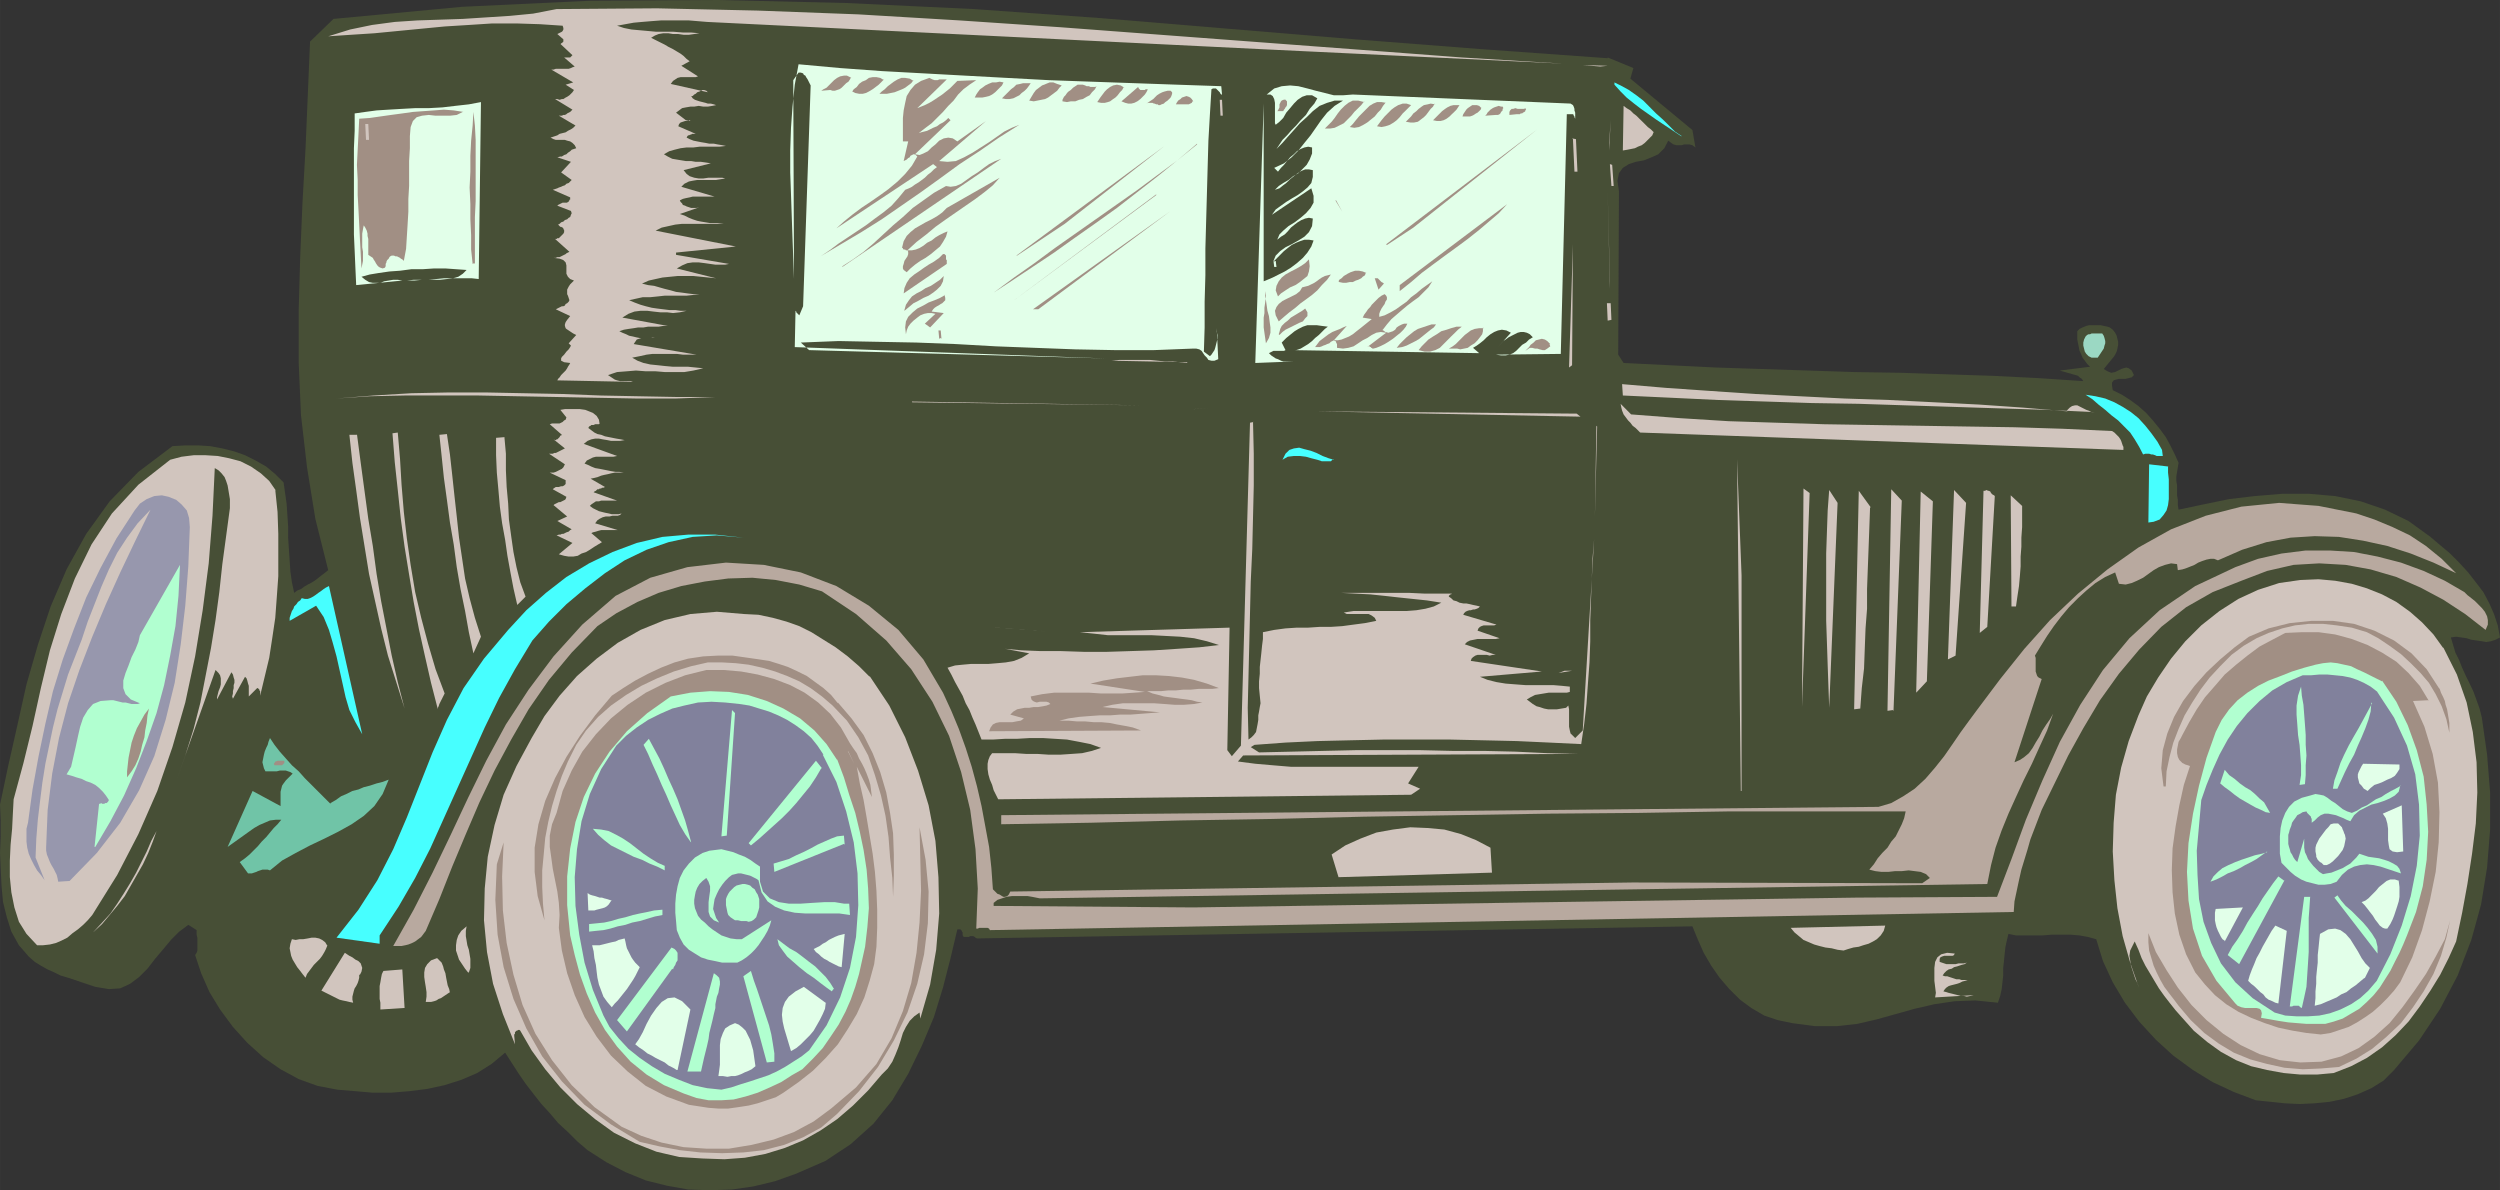 <?xml version="1.0" encoding="UTF-8" standalone="no"?>
<!DOCTYPE svg  PUBLIC '-//W3C//DTD SVG 1.1//EN'  'http://www.w3.org/Graphics/SVG/1.1/DTD/svg11.dtd'>
<svg style="shape-rendering:geometricPrecision;text-rendering:geometricPrecision;image-rendering:optimizeQuality" xmlns="http://www.w3.org/2000/svg" fill-rule="evenodd" xml:space="preserve" height="94.363mm" width="198.2mm" clip-rule="evenodd" xmlns:xlink="http://www.w3.org/1999/xlink" viewBox="0 0 199.418 94.944">
 <rect x="0" y="0" width="199.418" height="94.944" fill="#333333" stroke="none"/>
 <defs>
  <style type="text/css">
   <![CDATA[
    .fil0 {fill:#474F36}
    .fil4 {fill:#47FFFF}
    .fil10 {fill:#70C4A7}
    .fil9 {fill:#81819C}
    .fil6 {fill:#9797AD}
    .fil5 {fill:#9BD8C3}
    .fil3 {fill:#A18F84}
    .fil7 {fill:#B1FFD0}
    .fil8 {fill:#B8A99F}
    .fil1 {fill:#D1C5BE}
    .fil2 {fill:#E2FFE9}
   ]]>
  </style>
 </defs>
 <g id="Réteg_x0020_1">
  <g id="_76641304">
   <polygon id="_77201184" points="128.24 4.584 130.29 5.429 130.05 6.273 135 10.375 135.24 11.762 135 11.582 134.76 11.521 134.57 11.521 134.33 11.521 134.15 11.582 133.91 11.582 133.73 11.582 133.49 11.521 133.31 11.4 133.07 11.22 132.76 11.823 132.28 12.305 131.74 12.547 131.14 12.788 130.47 12.909 129.93 13.09 129.45 13.391 129.14 13.813 129.02 14.416 129.14 15.261 129.08 28.29 129.51 28.954 133.19 29.135 136.87 29.316 140.55 29.436 144.22 29.557 147.9 29.678 151.64 29.738 155.26 29.858 158.94 29.979 162.56 30.16 166.18 30.401 166.06 30.22 165.88 30.1 165.76 29.979 165.58 29.919 165.34 29.858 165.16 29.798 164.92 29.738 164.73 29.678 164.49 29.617 164.31 29.557 166.72 29.255 166.48 29.014 166.3 28.773 166.12 28.531 166 28.23 165.88 27.988 165.82 27.687 165.76 27.385 165.7 27.084 165.7 26.722 165.7 26.42 165.88 26.239 166.12 26.119 166.42 25.998 166.66 25.938 166.97 25.938 167.27 25.938 167.57 25.938 167.81 25.998 168.11 26.058 168.29 26.119 168.53 26.3 168.72 26.541 168.84 26.782 168.9 27.024 168.96 27.265 168.96 27.506 168.9 27.808 168.84 28.049 168.72 28.29 168.6 28.471 167.81 29.436 168.11 29.617 168.41 29.738 168.72 29.678 168.96 29.557 169.2 29.436 169.38 29.376 169.62 29.316 169.8 29.376 170.04 29.557 170.22 29.919 170.04 30.1 169.8 30.16 169.56 30.22 169.32 30.22 169.02 30.22 168.78 30.281 168.6 30.341 168.47 30.522 168.47 30.763 168.53 31.125 169.26 31.487 169.92 31.909 170.58 32.392 171.19 32.935 171.73 33.538 172.27 34.202 172.76 34.865 173.12 35.528 173.48 36.252 173.78 36.916 173.72 37.278 173.66 37.64 173.6 38.002 173.6 38.364 173.66 38.726 173.66 39.087 173.66 39.51 173.72 39.872 173.72 40.294 173.78 40.656 175.77 40.234 177.82 39.811 179.87 39.57 182.05 39.389 184.16 39.389 186.27 39.57 188.32 39.992 190.25 40.656 192.12 41.56 193.87 42.827 194.65 43.491 195.44 44.154 196.16 44.878 196.88 45.662 197.49 46.446 198.09 47.231 198.57 48.135 198.94 48.98 199.24 49.885 199.42 50.85 199.06 51.031 198.69 51.152 198.33 51.212 197.97 51.152 197.55 51.091 197.13 51.031 196.76 50.91 196.34 50.85 195.92 50.79 195.5 50.85 195.68 51.453 195.86 52.056 196.16 52.659 196.4 53.263 196.7 53.926 197 54.529 197.31 55.193 197.55 55.856 197.79 56.52 197.97 57.244 198.39 60.2 198.63 63.215 198.63 66.171 198.39 69.187 197.91 72.143 197.13 74.978 196.04 77.813 194.65 80.467 192.96 83 190.97 85.353 190.13 86.198 189.16 86.801 188.08 87.283 186.99 87.645 185.85 87.886 184.64 88.007 183.43 88.067 182.23 88.007 181.08 87.886 179.94 87.766 178.18 87.102 176.5 86.318 174.93 85.353 173.36 84.207 171.97 82.94 170.64 81.492 169.5 79.984 168.53 78.356 167.75 76.667 167.21 74.918 166.54 74.737 165.88 74.616 165.16 74.556 164.37 74.556 163.65 74.556 162.92 74.616 162.2 74.616 161.48 74.616 160.81 74.616 160.21 74.495 160.09 74.978 159.97 75.521 159.91 76.064 159.85 76.667 159.79 77.21 159.79 77.813 159.73 78.356 159.67 78.899 159.55 79.442 159.37 79.984 157.56 79.804 155.93 79.864 154.3 80.105 152.73 80.467 151.22 80.889 149.71 81.312 148.15 81.673 146.52 81.854 144.77 81.854 142.96 81.613 141.81 81.372 140.73 81.01 139.7 80.407 138.8 79.743 137.95 78.899 137.17 77.994 136.5 77.029 135.9 76.003 135.42 74.918 135 73.892 77.934 74.857 77.813 74.797 77.752 74.737 77.632 74.676 77.511 74.676 77.391 74.676 77.27 74.737 77.149 74.737 77.029 74.737 76.908 74.737 76.848 74.737 76.848 74.676 76.787 74.616 76.787 74.556 76.787 74.495 76.787 74.375 76.727 74.314 76.727 74.254 76.667 74.194 76.606 74.133 76.546 74.133 76.365 74.133 75.822 76.426 75.219 78.778 74.495 81.13 73.53 83.423 72.444 85.655 71.178 87.766 69.67 89.636 67.86 91.264 65.869 92.591 63.517 93.617 61.828 94.22 60.079 94.642 58.39 94.884 56.64 94.944 54.891 94.884 53.202 94.582 51.513 94.16 49.885 93.496 48.377 92.712 46.869 91.747 46.024 91.023 45.3 90.299 44.516 89.575 43.853 88.791 43.189 88.067 42.526 87.223 41.922 86.439 41.38 85.655 40.837 84.81 40.294 83.966 39.208 84.87 38.062 85.594 36.795 86.137 35.468 86.559 34.081 86.861 32.633 87.042 31.186 87.162 29.738 87.162 28.35 87.042 26.903 86.921 25.334 86.62 23.826 86.077 22.379 85.293 20.991 84.328 19.725 83.181 18.579 81.915 17.553 80.527 16.709 79.14 16.045 77.632 15.563 76.184 15.683 76.003 15.744 75.822 15.744 75.642 15.744 75.4 15.744 75.219 15.744 74.978 15.744 74.797 15.683 74.556 15.683 74.375 15.683 74.194 15.02 73.772 14.296 74.314 13.632 74.978 13.029 75.702 12.366 76.486 11.762 77.27 11.099 77.934 10.375 78.476 9.591 78.838 8.686 78.899 7.6 78.718 7.058 78.537 6.515 78.356 5.972 78.175 5.429 77.994 4.825 77.813 4.343 77.572 3.8 77.33 3.257 77.029 2.775 76.727 2.292 76.305 1.508 75.4 0.905 74.314 0.543 73.168 0.241 71.962 0.121 70.695 0.06 69.368 0 68.041 0.06 66.714 0.06 65.447 0 64.181 0.664 61.044 1.387 57.847 2.111 54.59 3.016 51.453 4.041 48.377 5.308 45.421 6.877 42.586 8.746 39.992 11.038 37.64 13.753 35.589 14.778 35.528 15.804 35.528 16.769 35.589 17.734 35.77 18.699 36.011 19.544 36.313 20.388 36.735 21.233 37.218 21.956 37.821 22.62 38.484 22.741 39.329 22.861 40.173 22.922 41.078 22.982 41.983 22.982 42.888 23.042 43.792 23.103 44.697 23.163 45.602 23.284 46.446 23.464 47.291 23.706 47.11 24.008 46.989 24.249 46.808 24.55 46.628 24.792 46.507 25.093 46.326 25.334 46.145 25.636 45.904 25.877 45.723 26.179 45.481 25.153 41.38 24.49 37.278 24.008 33.116 23.826 28.954 23.826 24.731 23.947 20.449 24.128 16.166 24.369 11.883 24.55 7.6 24.731 3.318 26.601 1.508 36.856 0.543 47.05 0.06 57.304 0 67.498 0.241 77.692 0.724 87.826 1.448 97.96 2.292 108.09 3.137 118.17 3.921 128.24 4.645 128.24 4.645" class="fil0"/>
   <polygon id="_77201016" points="124.5 5.067 100.61 3.921 56.399 1.749 55.676 1.689 54.952 1.629 54.228 1.629 53.444 1.629 52.72 1.629 51.936 1.689 51.212 1.749 50.548 1.81 49.885 1.93 49.221 2.051 49.764 2.232 50.367 2.353 51.031 2.413 51.694 2.473 52.358 2.534 53.021 2.534 53.745 2.534 54.469 2.594 55.133 2.594 55.796 2.654 55.374 2.714 54.952 2.775 54.529 2.775 54.107 2.714 53.685 2.714 53.323 2.654 52.901 2.654 52.539 2.714 52.237 2.835 51.936 3.016 52.297 3.197 52.659 3.378 53.021 3.559 53.323 3.74 53.685 3.921 53.986 4.102 54.288 4.283 54.529 4.464 54.77 4.705 55.012 4.886 54.348 5.248 55.676 6.092 55.495 6.153 55.253 6.153 55.012 6.153 54.77 6.153 54.529 6.153 54.288 6.153 54.047 6.213 53.866 6.334 53.685 6.454 53.504 6.696 56.46 7.359 56.339 7.239 56.158 7.178 56.037 7.178 55.917 7.239 55.796 7.299 55.615 7.359 55.495 7.48 55.374 7.54 55.253 7.661 55.133 7.661 55.253 7.842 55.434 7.962 55.615 8.023 55.796 8.083 56.037 8.143 56.279 8.204 56.46 8.264 56.701 8.264 56.942 8.324 57.123 8.385 56.822 8.445 56.46 8.505 56.098 8.505 55.736 8.445 55.374 8.505 55.072 8.505 54.71 8.566 54.409 8.626 54.167 8.807 53.926 8.988 54.71 9.591 55.012 9.651 55.072 9.651 55.072 9.651 55.012 9.591 54.831 9.651 54.65 9.651 54.469 9.712 54.288 9.772 54.167 9.893 54.107 10.073 55.495 10.677 55.434 10.677 55.374 10.677 55.253 10.677 55.193 10.677 55.133 10.737 55.072 10.737 54.952 10.797 54.891 10.797 54.831 10.858 54.77 10.978 55.012 11.099 55.314 11.22 55.615 11.28 55.917 11.34 56.279 11.4 56.58 11.461 56.942 11.461 57.244 11.521 57.606 11.582 57.907 11.642 57.364 11.702 56.882 11.702 56.339 11.702 55.796 11.702 55.314 11.762 54.77 11.762 54.288 11.823 53.806 11.943 53.383 12.064 52.961 12.305 53.263 12.486 53.624 12.667 53.986 12.728 54.348 12.788 54.71 12.848 55.133 12.848 55.495 12.909 55.917 12.909 56.339 12.969 56.701 13.029 54.529 13.572 54.77 13.874 55.012 14.055 55.374 14.175 55.736 14.236 56.098 14.236 56.52 14.175 56.882 14.175 57.244 14.175 57.606 14.175 57.847 14.236 57.485 14.296 57.123 14.356 56.761 14.356 56.339 14.356 55.977 14.356 55.615 14.356 55.253 14.416 54.952 14.477 54.59 14.658 54.348 14.899 57.002 15.683 56.701 15.683 56.46 15.683 56.158 15.683 55.856 15.683 55.555 15.683 55.253 15.683 55.012 15.744 54.71 15.804 54.469 15.864 54.228 15.985 54.288 16.106 54.409 16.226 54.469 16.347 54.65 16.407 54.77 16.468 54.952 16.528 55.133 16.588 55.374 16.588 55.555 16.588 55.796 16.528 54.228 17.071 54.59 17.191 54.952 17.372 55.253 17.493 55.615 17.614 55.917 17.674 56.279 17.734 56.64 17.795 57.002 17.795 57.364 17.795 57.726 17.795 57.244 17.855 56.701 17.855 56.158 17.855 55.615 17.855 55.012 17.855 54.409 17.855 53.866 17.915 53.323 18.036 52.78 18.156 52.297 18.398 58.691 19.664 53.926 20.147 53.926 20.328 58.149 21.052 57.847 21.112 57.485 21.112 57.063 21.112 56.64 21.052 56.218 20.991 55.736 20.931 55.253 20.931 54.831 20.991 54.409 21.172 53.986 21.414 57.123 22.198 56.52 22.138 55.917 22.077 55.314 22.017 54.65 22.017 54.047 22.017 53.444 22.077 52.84 22.138 52.297 22.258 51.755 22.379 51.212 22.62 51.694 22.741 52.177 22.801 52.599 22.922 53.021 23.042 53.504 23.163 53.926 23.284 54.409 23.344 54.831 23.404 55.314 23.464 55.796 23.525 55.314 23.525 54.77 23.585 54.228 23.585 53.624 23.585 53.021 23.585 52.478 23.645 51.875 23.706 51.272 23.706 50.729 23.826 50.186 23.947 50.609 24.128 51.091 24.309 51.513 24.43 51.996 24.55 52.418 24.611 52.901 24.671 53.383 24.731 53.866 24.731 54.288 24.792 54.77 24.792 54.228 24.912 53.685 24.972 53.202 24.912 52.659 24.912 52.116 24.852 51.634 24.792 51.091 24.792 50.609 24.852 50.126 25.033 49.643 25.334 53.263 25.998 52.901 25.998 52.539 26.058 52.116 26.058 51.694 26.058 51.332 26.119 50.91 26.119 50.548 26.179 50.126 26.239 49.764 26.3 49.402 26.42 49.643 26.541 49.945 26.662 50.186 26.782 50.488 26.842 50.729 26.903 51.031 26.963 51.332 26.963 51.634 26.963 51.936 26.963 52.237 26.903 52.056 26.963 51.875 26.963 51.694 26.963 51.513 26.963 51.332 26.963 51.152 26.963 50.97 27.024 50.79 27.084 50.669 27.265 50.548 27.446 55.555 28.29 55.012 28.29 54.469 28.29 53.986 28.23 53.504 28.23 53.021 28.23 52.539 28.23 52.056 28.23 51.574 28.29 51.031 28.411 50.428 28.531 50.85 28.773 51.332 28.954 51.875 29.074 52.478 29.135 53.021 29.195 53.685 29.255 54.288 29.255 54.891 29.255 55.495 29.316 56.098 29.376 55.314 29.557 54.59 29.678 53.806 29.678 53.021 29.678 52.297 29.617 51.513 29.617 50.729 29.557 50.005 29.617 49.221 29.678 48.497 29.919 48.678 30.04 48.859 30.16 49.04 30.281 49.221 30.341 49.462 30.401 49.643 30.401 49.824 30.401 50.066 30.401 50.307 30.401 50.488 30.462 44.456 30.341 44.516 30.22 44.637 30.1 44.758 29.919 44.878 29.798 44.999 29.678 45.119 29.557 45.24 29.376 45.3 29.255 45.421 29.074 45.481 28.954 44.999 28.893 44.758 28.773 44.758 28.592 44.818 28.471 44.999 28.29 45.18 28.049 45.361 27.868 45.481 27.687 45.542 27.566 45.361 27.385 45.964 26.722 45.723 26.601 45.542 26.481 45.361 26.36 45.18 26.239 45.119 26.179 45.059 25.998 45.059 25.877 45.119 25.696 45.24 25.515 45.481 25.214 44.335 24.671 44.456 24.611 44.577 24.55 44.697 24.49 44.818 24.43 44.938 24.43 45.059 24.37 45.119 24.249 45.24 24.188 45.361 24.068 45.421 23.947 45.361 23.766 45.3 23.585 45.24 23.464 45.24 23.284 45.24 23.103 45.3 22.982 45.361 22.861 45.481 22.68 45.602 22.56 45.783 22.379 45.481 22.258 45.3 22.077 45.18 21.836 45.18 21.595 45.18 21.353 45.18 21.172 45.119 20.931 44.938 20.75 44.637 20.63 44.154 20.569 44.335 20.569 44.456 20.509 44.637 20.509 44.758 20.449 44.878 20.388 44.999 20.328 45.119 20.268 45.18 20.207 45.3 20.147 45.421 20.087 44.275 19.061 44.396 19.061 44.456 19.001 44.577 19.001 44.637 18.941 44.697 18.88 44.758 18.82 44.818 18.76 44.878 18.699 44.938 18.639 44.999 18.518 44.999 18.458 44.999 18.337 44.938 18.277 44.938 18.217 44.878 18.156 44.758 18.096 44.697 18.096 44.637 18.036 44.577 17.976 44.516 17.915 44.637 17.855 44.758 17.734 44.938 17.674 45.059 17.553 45.24 17.493 45.361 17.372 45.481 17.312 45.542 17.131 45.602 17.01 45.542 16.829 44.456 16.407 44.396 16.407 44.396 16.407 44.456 16.407 44.516 16.347 44.637 16.286 44.758 16.226 44.878 16.166 44.999 16.166 45.119 16.166 45.24 16.166 45.3 16.106 45.361 16.106 45.361 16.045 45.421 15.985 45.421 15.925 45.481 15.925 45.481 15.864 45.481 15.804 45.481 15.744 45.481 15.744 44.094 15.14 44.275 15.08 44.456 15.02 44.577 14.959 44.758 14.899 44.878 14.839 45.059 14.778 45.18 14.658 45.361 14.598 45.481 14.477 45.602 14.356 44.758 13.753 45.542 12.909 44.275 12.486 44.456 12.547 44.697 12.486 44.818 12.486 44.999 12.366 45.18 12.305 45.3 12.185 45.481 12.064 45.602 11.943 45.783 11.883 45.964 11.823 45.843 11.582 45.662 11.4 45.481 11.28 45.24 11.22 45.059 11.159 44.818 11.159 44.577 11.159 44.335 11.159 44.154 11.099 43.913 10.978 44.094 10.918 44.275 10.858 44.456 10.797 44.637 10.677 44.878 10.616 45.119 10.556 45.3 10.435 45.542 10.315 45.723 10.194 45.904 10.013 44.577 9.229 44.697 9.229 44.818 9.229 44.938 9.169 45.059 9.169 45.18 9.108 45.24 9.048 45.361 8.988 45.481 8.928 45.542 8.867 45.662 8.746 44.275 7.902 44.456 7.902 44.637 7.962 44.818 7.902 44.938 7.902 45.119 7.781 45.24 7.721 45.421 7.6 45.542 7.48 45.662 7.359 45.783 7.178 45.119 6.756 45.723 6.575 43.973 5.55 44.154 5.55 44.335 5.489 44.577 5.489 44.758 5.489 44.938 5.489 45.119 5.489 45.361 5.489 45.542 5.429 45.662 5.369 45.843 5.308 44.999 4.584 45.059 4.584 45.119 4.584 45.18 4.584 45.3 4.584 45.361 4.584 45.421 4.584 45.481 4.584 45.542 4.524 45.602 4.464 45.662 4.403 44.697 3.499 44.758 3.499 44.758 3.438 44.818 3.438 44.878 3.378 44.878 3.378 44.938 3.318 44.938 3.318 44.938 3.257 44.938 3.197 44.938 3.137 44.456 2.714 44.396 2.714 44.396 2.714 44.456 2.714 44.577 2.654 44.697 2.594 44.818 2.534 44.878 2.473 44.938 2.353 44.938 2.232 44.878 2.051 43.068 1.93 41.198 1.87 39.268 1.87 37.398 1.991 35.468 2.111 33.598 2.292 31.728 2.473 29.858 2.654 27.988 2.775 26.179 2.896 27.928 2.353 29.678 1.991 31.487 1.749 33.297 1.629 35.106 1.569 36.916 1.508 38.786 1.387 40.656 1.267 42.526 1.086 44.396 0.724 52.418 0.664 60.441 0.844 68.463 1.146 76.546 1.629 84.569 2.171 92.591 2.775 100.61 3.378 108.64 3.981 116.6 4.584 124.56 5.067 124.56 5.067" class="fil1"/>
   <polygon id="_77199288" points="97.417 6.877 97.477 7.54 97.417 7.54 97.356 7.48 97.296 7.359 97.236 7.299 97.176 7.239 97.055 7.118 96.995 7.058 96.874 7.058 96.753 7.058 96.633 7.118 96.512 9.108 96.391 11.22 96.331 13.331 96.271 15.502 96.21 17.674 96.15 19.845 96.15 21.957 96.09 24.068 96.09 26.119 96.03 28.049 96.512 28.411 96.633 28.29 96.753 28.109 96.874 27.928 96.934 27.747 96.995 27.506 97.055 27.265 97.115 27.024 97.115 26.722 97.055 26.481 97.055 26.179 97.176 28.652 96.874 28.773 96.633 28.773 96.391 28.712 96.271 28.531 96.09 28.35 95.969 28.17 95.849 27.988 95.668 27.868 95.426 27.808 95.125 27.808 92.048 27.928 88.912 27.928 85.775 27.868 82.578 27.747 79.442 27.627 76.244 27.446 73.108 27.325 69.971 27.265 66.895 27.204 63.879 27.325 64.542 27.928 88.188 28.592 63.396 27.687 63.457 24.731 63.457 24.731 63.457 24.792 63.517 24.852 63.517 24.912 63.517 24.912 63.577 24.972 63.638 25.033 63.638 25.033 63.698 25.093 63.758 25.154 64.06 24.43 64.663 6.816 64.603 6.696 64.542 6.575 64.482 6.454 64.422 6.334 64.301 6.153 64.241 6.032 64.12 5.972 64.06 5.851 63.879 5.791 63.698 5.791 63.276 6.394 63.336 22.258 63.276 20.63 63.215 19.001 63.155 17.252 63.095 15.502 63.034 13.753 63.034 12.004 63.095 10.194 63.215 8.505 63.396 6.756 63.698 5.127 67.016 5.429 70.333 5.67 73.651 5.851 76.968 6.032 80.286 6.213 83.664 6.394 87.042 6.515 90.48 6.635 93.918 6.756 97.477 6.877 97.477 6.877" class="fil2"/>
   <polygon id="_42793432" points="67.86 6.213 67.8 6.334 67.679 6.515 67.498 6.635 67.317 6.816 67.136 6.997 66.955 7.118 66.774 7.178 66.593 7.239 66.412 7.239 66.231 7.178 65.508 7.239 65.688 7.118 65.93 6.997 66.111 6.816 66.352 6.575 66.533 6.394 66.774 6.213 67.016 6.092 67.317 6.032 67.558 6.032 67.92 6.213 67.92 6.213" class="fil3"/>
   <polygon id="_42793384" points="70.514 6.334 70.273 6.575 70.092 6.756 69.851 6.937 69.609 7.118 69.308 7.299 69.067 7.419 68.825 7.48 68.524 7.48 68.222 7.419 67.981 7.299 68.101 7.118 68.343 6.937 68.524 6.696 68.765 6.515 69.067 6.394 69.308 6.213 69.609 6.153 69.911 6.153 70.212 6.213 70.514 6.394 70.514 6.394" class="fil3"/>
   <polygon id="_43026544" points="72.867 6.394 72.686 6.635 72.444 6.816 72.203 6.997 71.962 7.118 71.66 7.239 71.359 7.359 71.057 7.419 70.755 7.48 70.454 7.48 70.152 7.48 70.333 7.299 70.574 7.118 70.816 6.877 71.057 6.696 71.298 6.515 71.6 6.334 71.902 6.213 72.203 6.213 72.565 6.273 72.867 6.454 72.867 6.454" class="fil3"/>
   <polygon id="_43025184" points="75.521 6.334 73.168 8.626 73.47 8.505 73.771 8.385 74.133 8.204 74.435 8.023 74.797 7.781 75.159 7.54 75.46 7.299 75.762 7.058 76.064 6.756 76.365 6.454 77.873 6.394 77.33 6.756 76.848 7.118 76.425 7.54 76.064 8.023 75.641 8.445 75.219 8.928 74.797 9.35 74.314 9.832 73.832 10.194 73.289 10.616 73.47 10.556 73.711 10.496 73.952 10.435 74.194 10.315 74.435 10.194 74.737 10.073 74.978 9.893 75.219 9.772 75.46 9.591 75.641 9.41 75.822 9.591 72.987 12.305 73.349 12.366 73.651 12.245 74.013 12.064 74.314 11.762 74.616 11.521 74.918 11.22 75.28 11.039 75.641 10.978 76.003 11.039 76.365 11.28 78.657 9.651 74.918 12.848 75.581 12.909 76.244 12.848 76.908 12.547 77.572 12.185 78.235 11.762 78.898 11.34 79.502 10.918 80.105 10.496 80.708 10.194 81.311 9.953 79.683 10.978 78.114 12.064 76.546 13.09 74.978 14.236 73.47 15.321 71.902 16.407 70.333 17.493 68.705 18.518 67.076 19.484 65.447 20.449 66.171 19.966 66.895 19.423 67.619 18.941 68.343 18.458 69.067 17.976 69.79 17.432 70.454 16.95 71.117 16.407 71.66 15.804 72.203 15.14 72.505 15.02 72.746 14.899 72.987 14.718 73.289 14.537 73.53 14.356 73.771 14.175 74.013 13.934 74.254 13.753 74.495 13.512 74.737 13.331 74.435 13.09 66.714 18.217 67.317 17.674 67.981 17.131 68.705 16.588 69.428 16.106 70.212 15.563 70.876 15.08 71.6 14.477 72.203 13.874 72.746 13.21 73.168 12.486 73.048 12.366 72.927 12.305 72.867 12.305 72.746 12.366 72.625 12.426 72.565 12.547 72.444 12.607 72.324 12.728 72.203 12.788 72.082 12.848 72.444 11.28 72.022 11.28 72.022 10.677 72.022 10.013 72.022 9.41 72.082 8.807 72.203 8.204 72.324 7.661 72.625 7.178 72.987 6.756 73.47 6.454 74.133 6.213 74.254 6.273 74.375 6.334 74.556 6.394 74.676 6.394 74.797 6.394 74.918 6.334 75.098 6.334 75.219 6.334 75.4 6.334" class="fil3"/>
   <polygon id="_43024520" points="38.183 22.258 37.64 22.198 37.097 22.198 36.554 22.198 35.951 22.198 35.408 22.198 34.805 22.258 34.202 22.318 33.659 22.318 33.055 22.379 32.452 22.379 32.995 22.318 33.538 22.318 34.021 22.318 34.563 22.318 35.106 22.318 35.649 22.258 36.132 22.198 36.554 22.077 36.916 21.836 37.218 21.534 36.373 21.474 35.528 21.414 34.624 21.414 33.719 21.474 32.814 21.474 31.909 21.595 31.065 21.655 30.22 21.776 29.496 21.896 28.833 22.077 29.135 22.318 29.436 22.5 29.738 22.56 30.039 22.56 30.341 22.56 30.642 22.439 31.005 22.379 31.366 22.318 31.728 22.318 32.09 22.379 28.411 22.741 28.35 21.414 28.29 20.026 28.23 18.699 28.23 17.312 28.23 15.985 28.23 14.598 28.23 13.21 28.23 11.823 28.29 10.435 28.29 9.048 29.135 8.928 30.039 8.807 31.005 8.746 32.03 8.686 33.116 8.626 34.202 8.626 35.287 8.566 36.313 8.445 37.398 8.324 38.364 8.143 38.183 22.318 38.183 22.318" class="fil2"/>
   <polygon id="_43023520" points="80.045 6.575 79.924 6.816 79.743 6.997 79.562 7.178 79.381 7.359 79.14 7.54 78.898 7.661 78.657 7.721 78.356 7.781 78.054 7.781 77.752 7.781 77.873 7.54 77.994 7.359 78.175 7.118 78.356 6.997 78.597 6.816 78.838 6.696 79.14 6.575 79.442 6.575 79.743 6.515" class="fil3"/>
   <polygon id="_104011408" points="36.916 8.928 36.433 9.169 35.89 9.229 35.287 9.229 34.744 9.229 34.202 9.169 33.659 9.229 33.236 9.35 32.935 9.651 32.754 10.134 32.694 10.858 32.694 11.823 32.633 12.848 32.633 13.874 32.633 14.839 32.573 15.864 32.573 16.89 32.512 17.915 32.452 18.88 32.392 19.845 32.211 20.81 32.151 20.75 32.09 20.69 31.97 20.63 31.909 20.569 31.789 20.509 31.668 20.449 31.548 20.449 31.427 20.388 31.246 20.388 31.125 20.449 31.065 20.509 31.005 20.63 30.944 20.69 30.884 20.75 30.824 20.871 30.824 20.931 30.763 21.052 30.763 21.172 30.763 21.233 30.703 21.353 30.522 21.414 30.341 21.353 30.22 21.293 30.1 21.172 29.979 20.991 29.919 20.871 29.798 20.69 29.738 20.569 29.557 20.449 29.376 20.328 29.376 20.087 29.376 19.845 29.376 19.604 29.376 19.302 29.376 19.061 29.316 18.82 29.316 18.639 29.255 18.398 29.135 18.156 29.014 17.976 28.954 18.277 28.893 18.639 28.893 19.001 28.893 19.363 28.893 19.725 28.954 20.087 28.954 20.449 28.954 20.81 28.893 21.112 28.833 21.414 28.773 20.268 28.712 19.122 28.652 17.915 28.592 16.709 28.531 15.563 28.531 14.356 28.471 13.15 28.531 11.943 28.592 10.737 28.652 9.47 29.496 9.41 30.341 9.289 31.186 9.169 32.09 9.048 32.935 8.928 33.779 8.867 34.624 8.807 35.408 8.746 36.192 8.807 36.976 8.928 36.976 8.928" class="fil3"/>
   <polygon id="_78298040" points="82.216 6.635 82.096 6.816 81.915 7.058 81.734 7.239 81.492 7.419 81.311 7.6 81.07 7.721 80.829 7.842 80.527 7.902 80.226 7.902 79.924 7.842 80.105 7.661 80.286 7.48 80.467 7.299 80.648 7.118 80.889 6.937 81.07 6.756 81.372 6.696 81.613 6.635 81.915 6.635" class="fil3"/>
   <polygon id="_78297992" points="84.689 6.816 84.508 6.997 84.327 7.239 84.086 7.419 83.845 7.6 83.604 7.781 83.362 7.902 83.061 7.962 82.759 8.023 82.458 8.083 82.096 8.023 82.277 7.721 82.458 7.419 82.638 7.178 82.88 6.997 83.121 6.816 83.423 6.696 83.724 6.575 84.026 6.575 84.327 6.696" class="fil3"/>
   <polygon id="_104007536" points="37.821 20.991 37.7 21.052 37.58 19.906 37.58 18.76 37.519 17.493 37.519 16.286 37.459 14.959 37.519 13.693 37.519 12.426 37.58 11.22 37.7 10.013 37.76 8.928 37.881 10.013 37.941 11.159 37.941 12.366 37.941 13.572 37.941 14.778 37.941 16.045 37.881 17.312 37.881 18.579 37.881 19.785 37.881 21.052 37.881 21.052" class="fil3"/>
   <polygon id="_77321720" points="87.464 6.877 87.343 7.118 87.102 7.359 86.921 7.6 86.68 7.721 86.378 7.902 86.077 7.962 85.775 8.083 85.413 8.083 85.112 8.143 84.75 8.083 84.75 7.962 84.81 7.842 84.87 7.721 84.991 7.6 85.112 7.419 85.232 7.299 85.413 7.178 85.594 6.997 85.775 6.877 85.956 6.756 86.137 6.756 86.258 6.756 86.378 6.756 86.559 6.816 86.68 6.877 86.861 6.877 86.982 6.937 87.162 6.937 87.343 6.937 87.524 6.877 87.524 6.877" class="fil3"/>
   <polygon id="_80968392" points="89.636 6.937 89.515 7.178 89.334 7.359 89.153 7.6 88.972 7.781 88.791 7.902 88.55 8.083 88.369 8.143 88.128 8.204 87.826 8.204 87.524 8.143 87.645 7.962 87.766 7.781 87.947 7.54 88.128 7.299 88.309 7.118 88.55 6.937 88.791 6.816 89.093 6.756 89.394 6.816 89.696 6.997 89.696 6.997" class="fil3"/>
   <polygon id="_76670616" points="128.24 5.248 126.25 5.188 127.64 5.308" class="fil1"/>
   <polygon id="_76670472" points="91.566 7.118 91.445 7.359 91.324 7.54 91.144 7.721 90.963 7.902 90.722 8.083 90.48 8.204 90.239 8.264 89.997 8.264 89.756 8.204 89.455 8.083 90.782 6.937 90.842 7.058 90.902 7.118 90.963 7.178 91.083 7.178 91.144 7.178 91.204 7.178 91.324 7.178 91.385 7.118 91.506 7.118 91.566 7.178 91.566 7.178" class="fil3"/>
   <polygon id="_77323560" points="29.074 9.893 29.376 9.893 29.436 11.159 29.195 11.159 29.135 9.893 29.135 9.893" class="fil1"/>
   <polygon id="_77322472" points="93.376 7.239 93.496 7.359 93.496 7.48 93.436 7.661 93.376 7.781 93.255 7.902 93.134 8.023 92.953 8.143 92.833 8.264 92.652 8.324 92.531 8.385 92.41 8.385 92.35 8.324 92.229 8.324 92.109 8.264 92.048 8.264 91.928 8.204 91.807 8.204 91.686 8.204 91.566 8.204 91.445 8.264 91.626 8.143 91.807 8.023 91.988 7.902 92.169 7.721 92.29 7.6 92.471 7.48 92.712 7.359 92.893 7.299 93.134 7.239" class="fil3"/>
   <polygon id="_77319344" points="125.28 8.264 125.47 8.385 125.53 8.505 125.59 8.686 125.59 8.807 125.65 8.988 125.65 9.108 125.65 9.289 125.65 9.41 125.65 9.591 125.65 9.712 125.65 9.651 125.65 9.591 125.65 9.531 125.65 9.47 125.59 9.35 125.59 9.289 125.53 9.229 125.53 9.169 125.47 9.108 125.34 9.108 124.98 9.108 124.5 28.23 119.31 28.29 119.74 28.35 120.1 28.35 120.4 28.29 120.7 28.17 120.94 27.988 121.18 27.747 121.42 27.506 121.73 27.325 121.97 27.084 122.27 26.903 122.03 26.662 121.79 26.541 121.54 26.481 121.3 26.481 121.06 26.541 120.82 26.662 120.58 26.782 120.34 26.903 120.1 27.084 119.92 27.204 119.49 27.687 120.52 26.541 120.16 26.36 119.8 26.3 119.49 26.36 119.19 26.481 118.89 26.662 118.59 26.903 118.35 27.144 118.05 27.385 117.8 27.566 117.5 27.747 117.99 28.17 103.03 27.928 103.39 27.928 103.75 27.808 104.05 27.627 104.35 27.446 104.66 27.204 104.9 26.963 105.2 26.722 105.44 26.481 105.68 26.239 105.92 26.058 105.44 25.998 105.02 25.938 104.66 25.938 104.29 25.938 103.93 26.058 103.57 26.239 103.27 26.42 102.97 26.662 102.6 26.963 102.24 27.325 102.54 27.928 102.42 27.988 102.3 27.988 102.12 27.988 102 27.988 101.82 27.988 101.7 27.988 101.58 27.988 101.46 28.049 101.34 28.109 101.22 28.17 101.4 28.35 101.58 28.471 101.76 28.592 101.94 28.652 102.18 28.773 102.36 28.833 102.6 28.833 102.78 28.833 103.03 28.833 103.21 28.833 100.13 28.954 100.8 8.264 100.8 22.439 101.1 22.318 101.52 22.138 102 21.896 102.48 21.655 102.97 21.353 103.45 20.991 103.93 20.569 104.29 20.147 104.6 19.664 104.78 19.182 104.41 19.122 104.05 19.122 103.69 19.242 103.39 19.363 103.03 19.544 102.72 19.785 102.42 20.026 102.12 20.328 101.88 20.569 101.58 20.871 101.76 20.81 101.82 21.293 101.64 21.293 101.58 20.81 101.76 20.388 102.12 20.026 102.54 19.725 103.03 19.484 103.57 19.182 104.05 18.88 104.41 18.518 104.66 18.036 104.72 17.432 104.41 17.372 104.11 17.432 103.81 17.553 103.51 17.734 103.27 17.915 102.97 18.156 102.72 18.458 102.48 18.699 102.18 18.88 101.88 19.122 102.06 18.699 102.36 18.398 102.78 18.036 103.27 17.734 103.75 17.372 104.17 17.01 104.54 16.588 104.78 16.166 104.78 15.623 104.6 15.02 101.46 17.131 101.76 16.709 102.18 16.407 102.6 16.106 103.09 15.804 103.51 15.563 103.93 15.261 104.29 14.959 104.6 14.598 104.72 14.115 104.72 13.572 104.41 13.512 104.11 13.512 103.81 13.632 103.51 13.813 103.21 14.055 102.91 14.296 102.6 14.598 102.36 14.778 102.06 15.02 101.7 15.14 102 14.839 102.36 14.598 102.78 14.356 103.15 14.055 103.57 13.813 103.93 13.452 104.23 13.15 104.47 12.728 104.66 12.245 104.66 11.762 104.35 11.702 104.05 11.762 103.75 11.883 103.45 12.064 103.21 12.305 102.91 12.547 102.66 12.848 102.42 13.15 102.18 13.391 101.94 13.693 101.64 13.391 102.42 13.029 103.03 12.547 103.57 12.004 104.05 11.4 104.54 10.797 104.96 10.194 105.38 9.591 105.86 8.988 106.46 8.445 107.13 8.023 106.46 8.023 105.86 8.204 105.26 8.445 104.72 8.867 104.23 9.35 103.69 9.832 103.21 10.375 102.72 10.918 102.3 11.4 101.82 11.883 102.06 11.521 102.3 11.159 102.66 10.797 103.03 10.375 103.39 10.013 103.75 9.591 104.17 9.169 104.47 8.686 104.84 8.264 105.08 7.842 104.66 7.6 104.23 7.6 103.87 7.721 103.51 7.962 103.21 8.264 102.91 8.626 102.6 8.988 102.36 9.41 102.06 9.712 101.76 9.953 101.7 9.832 101.7 9.591 101.7 9.289 101.7 8.928 101.7 8.566 101.7 8.204 101.64 7.902 101.52 7.661 101.34 7.54 101.04 7.54 101.64 7.058 102.24 6.877 102.91 6.816 103.57 6.877 104.29 7.058 104.96 7.239 105.68 7.419 106.4 7.6 107.13 7.6 107.91 7.54 125.34 8.264 125.34 8.264" class="fil2"/>
   <polygon id="_77318680" points="95.125 8.083 95.064 8.204 94.944 8.264 94.823 8.324 94.642 8.324 94.522 8.324 94.401 8.324 94.22 8.324 94.099 8.324 93.918 8.324 93.798 8.324 93.858 8.204 93.979 8.023 94.16 7.902 94.28 7.781 94.461 7.721 94.642 7.661 94.823 7.721 94.944 7.781 95.064 7.902 95.185 8.083 95.185 8.083" class="fil3"/>
   <polygon id="_77363824" points="97.296 7.962 97.477 7.962 97.538 9.229 97.356 9.229" class="fil1"/>
   <polygon id="_77362808" points="134.09 10.858 133.73 10.616 133.19 10.254 132.64 9.893 132.1 9.531 131.5 9.108 130.9 8.686 130.35 8.264 129.75 7.781 129.27 7.299 128.78 6.756 128.78 6.575 129.39 6.877 129.93 7.178 130.53 7.6 131.08 8.023 131.56 8.505 132.1 9.048 132.64 9.531 133.13 10.013 133.61 10.496 134.15 10.858 134.15 10.858" class="fil4"/>
   <polygon id="_77361104" points="102.48 7.902 102.6 8.023 102.66 8.083 102.66 8.204 102.66 8.264 102.66 8.385 102.6 8.505 102.54 8.566 102.48 8.686 102.42 8.746 102.36 8.867 101.88 8.867 101.94 8.807 102 8.686 102.06 8.566 102.06 8.445 102.06 8.324 102.12 8.204 102.18 8.083 102.24 8.023 102.36 7.962 102.48 7.962 102.48 7.962" class="fil3"/>
   <polygon id="_77360096" points="108.82 8.083 108.58 8.385 108.34 8.626 108.03 8.928 107.79 9.229 107.49 9.531 107.19 9.832 106.83 10.013 106.46 10.194 106.1 10.254 105.68 10.254 105.92 10.013 106.22 9.712 106.46 9.41 106.71 9.048 106.95 8.746 107.25 8.445 107.55 8.204 107.91 8.023 108.34 8.023 108.82 8.143 108.82 8.143" class="fil3"/>
   <polygon id="_76670704" points="110.51 8.204 110.32 8.445 110.14 8.746 109.9 8.988 109.66 9.289 109.36 9.531 109.06 9.772 108.76 9.953 108.4 10.134 108.03 10.194 107.67 10.134 107.91 9.893 108.15 9.591 108.4 9.289 108.7 8.988 108.94 8.746 109.24 8.445 109.54 8.264 109.84 8.143 110.2 8.143 110.57 8.204 110.57 8.204" class="fil3"/>
   <polygon id="_77871768" points="112.56 8.385 112.38 8.566 112.14 8.807 111.89 9.048 111.65 9.35 111.41 9.591 111.17 9.772 110.87 9.953 110.51 10.073 110.2 10.134 109.84 10.073 110.02 9.832 110.2 9.591 110.45 9.289 110.69 9.048 110.99 8.746 111.23 8.566 111.53 8.385 111.89 8.264 112.2 8.264" class="fil3"/>
   <polygon id="_77871224" points="114.43 8.264 114.31 8.505 114.12 8.686 113.94 8.928 113.76 9.169 113.58 9.35 113.34 9.531 113.1 9.712 112.8 9.772 112.5 9.772 112.14 9.712 112.38 9.47 112.56 9.289 112.74 9.048 112.98 8.867 113.16 8.686 113.4 8.505 113.58 8.385 113.88 8.324 114.12 8.264 114.49 8.324 114.49 8.324" class="fil3"/>
   <polygon id="_77870560" points="116.42 8.385 116.3 8.566 116.18 8.746 116 8.928 115.81 9.108 115.63 9.289 115.39 9.47 115.15 9.591 114.91 9.651 114.61 9.651 114.31 9.591 114.49 9.41 114.67 9.229 114.85 9.048 115.03 8.867 115.27 8.686 115.45 8.566 115.69 8.445 115.94 8.385 116.18 8.385 116.48 8.385 116.48 8.385" class="fil3"/>
   <polygon id="_77869896" points="118.17 8.566 118.11 8.746 117.99 8.867 117.86 8.988 117.74 9.048 117.56 9.169 117.44 9.229 117.26 9.289 117.08 9.289 116.9 9.289 116.66 9.289 116.72 9.108 116.84 8.928 116.96 8.746 117.08 8.626 117.26 8.505 117.44 8.385 117.62 8.385 117.8 8.385 117.99 8.445 118.17 8.626 118.17 8.626" class="fil3"/>
   <polygon id="_77868880" points="119.86 8.505 119.92 8.626 119.86 8.686 119.86 8.807 119.8 8.867 119.74 8.928 119.68 9.048 119.62 9.108 119.49 9.169 119.37 9.169 119.31 9.169 118.47 9.229 118.59 9.108 118.65 8.988 118.77 8.867 118.89 8.746 119.07 8.626 119.19 8.566 119.37 8.505 119.55 8.445 119.74 8.505 119.92 8.505 119.92 8.505" class="fil3"/>
   <polygon id="_77867864" points="121.67 8.626 121.73 8.746 121.67 8.807 121.67 8.867 121.6 8.928 121.48 8.988 121.42 9.048 121.3 9.048 121.24 9.108 121.12 9.108 121 9.108 120.4 9.169 120.4 8.928 120.46 8.807 120.58 8.686 120.7 8.686 120.88 8.626 121.06 8.686 121.24 8.686 121.42 8.686 121.54 8.686 121.73 8.626 121.73 8.626" class="fil3"/>
   <polygon id="_77867200" points="29.255 12.909 29.255 17.493" class="fil1"/>
   <polygon id="_82346696" points="131.92 10.496 131.8 10.797 131.62 10.978 131.38 11.22 131.2 11.4 130.96 11.582 130.65 11.702 130.41 11.823 130.11 11.883 129.81 11.943 129.45 12.004 129.51 8.445 129.75 8.626 130.05 8.807 130.29 9.048 130.53 9.229 130.77 9.47 131.02 9.712 131.2 9.893 131.44 10.134 131.68 10.315 131.92 10.556 131.92 10.556" class="fil1"/>
   <polygon id="_82346176" points="128.36 12.004 128.48 9.591 128.36 11.4 128.36 12.064 128.36 12.064" class="fil1"/>
   <polygon id="_82345512" points="81.07 20.388 92.893 11.642 84.931 17.855 81.13 20.388 81.13 20.388" class="fil3"/>
   <polygon id="_82344848" points="95.487 11.461 93.918 12.788 92.35 14.055 90.722 15.321 89.093 16.588 87.404 17.795 85.775 18.941 84.086 20.147 82.458 21.233 80.829 22.318 79.26 23.344 80.889 22.138 82.518 20.991 84.146 19.785 85.775 18.639 87.404 17.493 89.032 16.347 90.661 15.201 92.29 13.994 93.918 12.788 95.487 11.521 95.487 11.521" class="fil3"/>
   <polygon id="_82344184" points="110.57 19.484 122.63 10.315 112.74 18.156 110.63 19.544 110.63 19.544" class="fil3"/>
   <polygon id="_82343168" points="67.196 21.233 68.041 20.69 68.886 20.087 69.67 19.423 70.454 18.699 71.238 17.976 72.022 17.312 72.806 16.588 73.651 15.985 74.495 15.382 75.46 14.839 75.822 14.899 76.244 14.839 76.667 14.658 77.089 14.356 77.511 14.055 77.994 13.753 78.476 13.391 78.898 13.09 79.381 12.848 79.864 12.667 67.196 21.293 67.196 21.293" class="fil3"/>
   <polygon id="_82342504" points="125.4 11.039 125.71 11.099 125.83 13.693 125.59 13.693 125.47 11.099 125.47 11.099" class="fil1"/>
   <polygon id="_82341840" points="118.77 11.823 108.28 19.906" class="fil3"/>
   <polygon id="_41068032" points="72.384 19.966 72.746 19.966 73.048 19.906 73.349 19.785 73.651 19.604 73.952 19.363 74.314 19.182 74.616 18.941 74.918 18.76 75.28 18.579 75.581 18.458 75.46 18.88 75.219 19.302 74.978 19.664 74.616 19.966 74.254 20.268 73.832 20.569 73.41 20.81 72.987 21.112 72.625 21.414 72.324 21.715 72.082 21.534 72.022 21.414 72.022 21.233 72.082 21.052 72.143 20.81 72.263 20.63 72.384 20.449 72.444 20.268 72.444 20.087 72.384 19.966 72.324 19.966 72.324 19.966 72.263 19.966 72.203 19.906 72.143 19.906 72.082 19.906 72.022 19.845 72.022 19.785 71.962 19.785 71.962 19.725 72.082 19.242 72.324 18.82 72.625 18.518 72.987 18.217 73.41 17.976 73.832 17.734 74.314 17.493 74.737 17.252 75.159 16.95 75.521 16.588 79.743 14.175 79.2 14.778 78.537 15.321 77.813 15.864 77.029 16.407 76.244 16.95 75.46 17.493 74.616 18.096 73.892 18.699 73.108 19.302" class="fil3"/>
   <polygon id="_80967824" points="128.42 13.09 128.6 13.15 128.72 14.839 128.54 14.839 128.42 13.15 128.42 13.15" class="fil1"/>
   <polygon id="_79568528" points="92.229 15.502 80.648 24.128 92.229 15.563 92.229 15.563" class="fil3"/>
   <polygon id="_80968496" points="106.52 15.985 107.07 16.89 106.58 15.985 106.58 15.985" class="fil3"/>
   <polygon id="_82453488" points="82.397 24.671 93.376 16.829 82.819 24.671" class="fil3"/>
   <polygon id="_76536416" points="128.42 23.042 128.24 15.321 128.42 22.439 128.42 23.103 128.42 23.103" class="fil1"/>
   <polygon id="_41128864" points="111.65 23.163 111.65 22.741 120.22 16.286 119.55 17.01 118.77 17.674 117.99 18.337 117.08 19.061 116.18 19.725 115.27 20.388 114.37 21.052 113.4 21.776 112.56 22.5 111.65 23.223 111.65 23.223" class="fil3"/>
   <polygon id="_41128816" points="75.521 21.052 72.082 23.404 72.143 22.982 72.324 22.56 72.565 22.198 72.927 21.896 73.289 21.655 73.711 21.353 74.073 21.112 74.495 20.871 74.918 20.569 75.219 20.268 75.34 20.268 75.4 20.328 75.46 20.388 75.46 20.449 75.46 20.569 75.46 20.69 75.521 20.75 75.521 20.871 75.521 20.991 75.521 21.112 75.521 21.112" class="fil3"/>
   <polygon id="_41128152" points="125.16 29.255 125.47 19.484 125.4 29.135 125.16 29.316 125.16 29.316" class="fil1"/>
   <polygon id="_41126808" points="72.143 24.731 72.263 24.309 72.505 23.947 72.746 23.645 73.108 23.404 73.47 23.223 73.832 22.982 74.254 22.801 74.616 22.56 74.978 22.318 75.28 22.017 75.219 22.439 75.038 22.801 74.737 23.103 74.435 23.344 74.073 23.585 73.651 23.766 73.228 24.008 72.867 24.188 72.505 24.49 72.143 24.792 72.143 24.792" class="fil3"/>
   <polygon id="_41126144" points="104.41 20.69 104.47 21.233 104.41 21.655 104.29 22.017 103.99 22.258 103.69 22.5 103.33 22.741 102.91 22.922 102.54 23.163 102.18 23.404 101.94 23.645 101.76 23.163 101.82 22.801 102 22.439 102.24 22.138 102.54 21.896 102.97 21.655 103.33 21.474 103.75 21.233 104.11 20.991" class="fil3"/>
   <polygon id="_42200512" points="108.94 21.776 108.88 21.957 108.7 22.077 108.58 22.198 108.34 22.318 108.15 22.379 107.91 22.5 107.67 22.5 107.37 22.56 107.13 22.56 106.83 22.5 106.77 22.439 106.83 22.318 107.01 22.198 107.19 22.017 107.49 21.836 107.73 21.715 108.09 21.595 108.4 21.595 108.7 21.655 109 21.776 109 21.776" class="fil3"/>
   <polygon id="_42201752" points="106.16 21.896 105.86 22.318 105.44 22.741 105.08 23.163 104.66 23.525 104.17 23.887 103.75 24.188 103.33 24.55 102.85 24.912 102.42 25.274 102 25.636 101.76 25.154 101.7 24.792 101.82 24.49 102 24.249 102.3 24.008 102.66 23.826 103.03 23.645 103.39 23.464 103.69 23.223 103.87 22.922 104.11 22.861 104.35 22.801 104.6 22.68 104.84 22.56 105.02 22.439 105.26 22.258 105.44 22.138 105.68 22.017 105.92 21.957" class="fil3"/>
   <polygon id="_42201704" points="75.34 23.525 75.4 23.766 75.4 23.947 75.28 24.068 75.159 24.188 75.038 24.249 74.857 24.37 74.737 24.43 74.556 24.55 74.435 24.671 74.314 24.852 75.28 24.972 74.194 26.119 73.771 25.817 74.616 25.033 74.314 24.972 74.013 24.972 73.711 25.033 73.41 25.154 73.168 25.334 72.867 25.576 72.625 25.817 72.444 26.058 72.324 26.36 72.263 26.662 72.203 26.119 72.263 25.636 72.444 25.274 72.806 24.912 73.168 24.611 73.651 24.37 74.073 24.128 74.556 23.947 74.978 23.766 75.4 23.525 75.4 23.525" class="fil3"/>
   <polygon id="_42201160" points="110.39 22.62 109.96 23.103 109.66 22.198 109.72 22.198 109.84 22.198 109.9 22.198 109.96 22.258 110.02 22.318 110.08 22.379 110.14 22.439 110.2 22.5 110.32 22.56" class="fil3"/>
   <polygon id="_76672264" points="110.26 26.3 110.51 26.481 110.75 26.541 110.93 26.481 111.11 26.42 111.29 26.3 111.41 26.119 111.59 25.998 111.83 25.877 112.01 25.817 112.26 25.817 112.14 26.058 111.95 26.3 111.71 26.541 111.41 26.782 111.11 27.024 110.75 27.265 110.45 27.446 110.08 27.627 109.78 27.747 109.54 27.808 109.48 27.808 109.42 27.747 109.36 27.747 109.36 27.687 109.3 27.687 109.24 27.627 109.18 27.627 109.18 27.627 109.12 27.627 109.06 27.687 110.57 26.541 110.14 26.481 109.78 26.541 109.42 26.722 109.06 26.963 108.7 27.144 108.34 27.385 107.97 27.627 107.55 27.747 107.13 27.808 106.65 27.747 106.65 27.687 106.65 27.627 106.65 27.566 106.65 27.506 106.65 27.446 106.58 27.325 106.58 27.265 106.52 27.204 106.46 27.204 106.4 27.144 106.28 27.204 106.16 27.265 106.04 27.385 105.86 27.446 105.74 27.506 105.56 27.566 105.44 27.627 105.26 27.687 105.08 27.687 104.9 27.687 105.08 27.446 105.26 27.204 105.5 27.024 105.74 26.842 105.98 26.662 106.28 26.481 106.58 26.36 106.89 26.239 107.13 26.119 107.43 25.998 106.4 27.144 106.71 27.144 107.01 27.084 107.31 26.963 107.61 26.842 107.91 26.662 108.21 26.42 108.52 26.179 108.82 25.938 109.12 25.696 109.42 25.455 108.7 25.334 108.82 25.093 109 24.852 109.12 24.671 109.3 24.49 109.42 24.309 109.6 24.128 109.78 23.947 109.96 23.766 110.2 23.585 110.45 23.464 110.57 23.585 110.63 23.706 110.63 23.887 110.51 24.068 110.45 24.249 110.32 24.43 110.2 24.611 110.08 24.852 110.02 25.033 110.02 25.274 110.45 25.154 110.93 24.912 111.35 24.671 111.77 24.37 112.2 24.068 112.56 23.706 112.98 23.404 113.4 23.042 113.82 22.741 114.25 22.439 113.94 22.922 113.58 23.284 113.16 23.706 112.74 24.008 112.26 24.37 111.83 24.731 111.41 25.093 110.99 25.455 110.63 25.877 110.26 26.36 110.26 26.36" class="fil3"/>
   <polygon id="_106843352" points="100.98 27.385 100.92 26.963 100.86 26.541 100.8 26.119 100.8 25.757 100.8 25.334 100.86 24.972 100.86 24.55 100.92 24.128 100.98 23.706 100.98 23.223 100.92 23.585 100.98 23.947 101.04 24.37 101.1 24.792 101.22 25.214 101.28 25.696 101.34 26.119 101.34 26.541 101.22 26.963" class="fil3"/>
   <polygon id="_104000272" points="102 26.662 102.06 26.481 102.12 26.239 102.24 25.998 102.48 25.757 102.72 25.576 102.97 25.334 103.27 25.154 103.57 24.972 103.87 24.792 104.11 24.611 104.29 24.912 104.29 25.214 104.11 25.395 103.93 25.636 103.63 25.757 103.27 25.938 102.91 26.119 102.54 26.3 102.3 26.481 102.06 26.722 102.06 26.722" class="fil3"/>
   <polygon id="_75806288" points="75.038 26.963 74.918 27.024 74.857 26.36 75.038 26.36 75.098 27.024 75.098 27.024" class="fil3"/>
   <polygon id="_76672160" points="128.18 24.188 128.48 24.188 128.54 25.515 128.24 25.576" class="fil1"/>
   <polygon id="_76673568" points="114.55 25.877 114.37 26.119 114.12 26.3 113.82 26.541 113.52 26.782 113.22 27.024 112.92 27.204 112.56 27.385 112.2 27.566 111.83 27.687 111.41 27.747 111.65 27.446 111.89 27.204 112.2 26.903 112.5 26.662 112.8 26.42 113.1 26.239 113.46 26.119 113.82 25.998 114.19 25.877 114.61 25.877 114.61 25.877" class="fil3"/>
   <polygon id="_40515192" points="116.6 26.058 116.3 26.3 116.06 26.541 115.75 26.842 115.45 27.144 115.15 27.446 114.85 27.747 114.49 27.928 114.06 28.049 113.64 28.049 113.16 27.928 113.4 27.627 113.64 27.385 113.94 27.084 114.31 26.842 114.61 26.662 114.97 26.42 115.39 26.3 115.75 26.179 116.18 26.058" class="fil3"/>
   <polygon id="_41341816" points="118.29 26.119 118.29 26.42 118.23 26.662 118.05 26.903 117.86 27.144 117.62 27.385 117.32 27.566 117.08 27.747 116.78 27.808 116.48 27.868 116.24 27.808 115.57 27.808 115.88 27.627 116.12 27.446 116.36 27.204 116.6 26.963 116.84 26.722 117.08 26.541 117.32 26.36 117.62 26.239 117.99 26.179 118.35 26.179 118.35 26.179" class="fil3"/>
   <polygon id="_40567504" points="123.6 27.446 123.66 27.627 123.42 27.808 123.23 27.928 123.05 27.928 122.81 27.868 122.63 27.808 122.45 27.808 122.21 27.747 122.03 27.747 121.85 27.868 121.67 27.988 121.79 27.868 121.97 27.687 122.09 27.506 122.33 27.325 122.51 27.144 122.75 27.084 122.99 27.024 123.23 27.084 123.42 27.204 123.66 27.446 123.66 27.446" class="fil3"/>
   <polygon id="_41585136" points="57.063 31.668 53.926 31.789 50.729 31.789 47.532 31.728 44.396 31.668 41.259 31.608 38.183 31.548 35.227 31.548 32.271 31.548 29.496 31.608 26.842 31.789 29.798 31.548 32.814 31.367 35.77 31.306 38.786 31.306 41.802 31.367 44.818 31.427 47.894 31.548 50.91 31.608 53.986 31.668" class="fil1"/>
   <polygon id="_79028080" points="94.702 28.893 88.67 28.773 89.274 28.712 89.937 28.712 90.54 28.712 91.144 28.712 91.747 28.712 92.35 28.773 92.953 28.833 93.556 28.833 94.099 28.893 94.702 28.954 94.702 28.954" class="fil1"/>
   <polygon id="_106667312" points="104.47 28.954 106.28 28.893" class="fil1"/>
   <polygon id="_104970576" points="167.69 26.601 167.81 26.782 167.87 26.963 167.93 27.204 167.93 27.385 167.87 27.566 167.81 27.808 167.69 27.988 167.57 28.17 167.45 28.35 167.33 28.531 167.09 28.531 166.84 28.531 166.6 28.411 166.42 28.23 166.3 28.049 166.24 27.808 166.18 27.566 166.18 27.325 166.24 27.084 166.36 26.842 166.48 26.722 166.6 26.662 166.72 26.662 166.84 26.601 166.97 26.601 167.15 26.601 167.27 26.601 167.45 26.601 167.57 26.601" class="fil5"/>
   <polygon id="_77192656" points="58.33 31.909 71.419 31.97" class="fil1"/>
   <polygon id="_77012600" points="47.834 33.779 47.774 33.84 47.653 33.84 47.593 33.84 47.472 33.84 47.351 33.9 47.231 33.9 47.17 33.9 47.11 33.96 46.989 34.021 46.929 34.141 47.17 34.322 47.412 34.503 47.653 34.624 47.954 34.684 48.256 34.805 48.558 34.865 48.859 34.925 49.161 34.986 49.523 35.046 49.824 35.106 49.462 35.167 49.101 35.167 48.738 35.167 48.437 35.106 48.075 35.046 47.774 34.986 47.472 34.986 47.17 35.046 46.869 35.167 46.567 35.408 49.221 36.373 48.92 36.433 48.678 36.433 48.377 36.433 48.075 36.433 47.834 36.433 47.532 36.433 47.291 36.494 47.05 36.614 46.808 36.735 46.627 36.976 46.929 37.097 47.17 37.218 47.472 37.338 47.834 37.399 48.135 37.459 48.437 37.519 48.738 37.58 49.101 37.64 49.402 37.64 49.764 37.7 49.523 37.7 49.282 37.7 49.04 37.7 48.738 37.76 48.497 37.821 48.196 37.881 47.954 37.942 47.653 38.062 47.412 38.122 47.11 38.183 48.256 38.846 48.135 38.906 48.015 38.906 47.954 38.967 47.834 38.967 47.774 39.027 47.653 39.027 47.593 39.087 47.532 39.148 47.412 39.208 47.351 39.268 49.221 39.932 48.98 39.932 48.678 39.932 48.437 39.932 48.196 39.932 47.954 39.932 47.774 39.992 47.532 39.992 47.351 40.113 47.17 40.234 47.05 40.354 47.291 40.535 47.532 40.656 47.774 40.776 48.015 40.837 48.256 40.897 48.558 40.957 48.799 41.018 49.04 41.018 49.342 41.018 49.583 40.957 49.462 41.078 49.282 41.138 49.101 41.138 48.859 41.138 48.618 41.199 48.316 41.199 48.075 41.259 47.834 41.38 47.653 41.5 47.472 41.742 49.282 42.284 49.101 42.284 48.92 42.284 48.678 42.284 48.437 42.284 48.196 42.284 47.954 42.284 47.713 42.345 47.532 42.405 47.291 42.465 47.17 42.526 48.015 43.25 47.713 43.43 47.412 43.612 47.05 43.853 46.748 44.034 46.386 44.154 46.084 44.335 45.723 44.396 45.361 44.396 44.999 44.335 44.577 44.215 45.662 43.31 44.275 42.646 44.396 42.707 44.577 42.646 44.697 42.646 44.818 42.586 44.938 42.586 45.059 42.526 45.18 42.465 45.361 42.405 45.481 42.284 45.602 42.224 44.456 41.56 45.24 41.199 44.154 40.294 44.215 40.234 44.335 40.173 44.456 40.113 44.577 40.053 44.697 40.053 44.818 39.992 44.938 39.932 45.059 39.872 45.119 39.811 45.18 39.63 44.094 39.027 44.154 38.967 44.335 38.846 44.456 38.846 44.577 38.846 44.758 38.786 44.878 38.786 44.999 38.726 45.119 38.605 45.119 38.484 45.119 38.303 43.853 37.7 44.034 37.7 44.154 37.7 44.335 37.64 44.456 37.58 44.577 37.519 44.697 37.459 44.818 37.399 44.938 37.278 44.999 37.157 45.059 37.037 43.792 36.192 43.913 36.192 44.094 36.192 44.215 36.132 44.335 36.132 44.456 36.071 44.577 36.011 44.697 35.951 44.818 35.89 44.938 35.83 45.059 35.77 44.154 35.046 44.275 35.106 44.335 35.106 44.396 35.046 44.456 35.046 44.516 34.986 44.577 34.925 44.637 34.865 44.697 34.744 44.758 34.744 44.818 34.684 43.853 33.84 44.034 33.779 44.154 33.779 44.335 33.779 44.516 33.779 44.637 33.779 44.758 33.719 44.878 33.659 44.999 33.538 45.119 33.478 45.18 33.297 44.697 32.694 45.059 32.633 45.481 32.633 45.904 32.633 46.266 32.633 46.688 32.694 46.989 32.814 47.291 32.935 47.593 33.176 47.774 33.478 47.834 33.84 47.834 33.84" class="fil1"/>
   <polygon id="_78816232" points="72.746 32.03 90.963 32.332 72.746 32.09 72.746 32.09" class="fil1"/>
   <polygon id="_41524536" points="28.471 34.624 28.773 36.916 29.074 39.148 29.376 41.38 29.738 43.551 30.039 45.783 30.401 47.954 30.824 50.126 31.246 52.298 31.728 54.409 32.271 56.52 31.608 54.409 30.944 52.298 30.401 50.126 29.919 47.954 29.436 45.783 29.074 43.551 28.712 41.319 28.411 39.087 28.109 36.916 27.868 34.684 28.471 34.684 28.471 34.684" class="fil1"/>
   <polygon id="_41514680" points="31.728 34.503 31.909 36.614 32.03 38.665 32.211 40.837 32.452 42.948 32.754 45.059 33.116 47.231 33.598 49.282 34.141 51.332 34.744 53.383 35.468 55.314 35.408 55.434 35.348 55.555 35.287 55.676 35.227 55.796 35.166 55.917 35.106 56.037 35.046 56.158 34.986 56.339 34.925 56.46 34.925 56.58 34.382 54.469 33.9 52.358 33.417 50.186 32.995 48.015 32.633 45.843 32.271 43.612 31.97 41.38 31.728 39.087 31.487 36.856 31.306 34.563" class="fil1"/>
   <polygon id="_41514160" points="35.649 34.624 35.89 36.252 36.071 37.881 36.252 39.57 36.433 41.199 36.614 42.888 36.856 44.516 37.097 46.145 37.459 47.713 37.881 49.282 38.364 50.79 37.76 52.116 37.398 50.428 37.097 48.739 36.735 46.989 36.433 45.24 36.192 43.43 35.89 41.681 35.649 39.872 35.408 38.122 35.227 36.373 35.046 34.684" class="fil1"/>
   <polygon id="_41513816" points="164.86 32.754 165.1 32.513 165.28 32.392 165.52 32.332 165.7 32.332 165.94 32.452 166.18 32.573 166.42 32.694 166.6 32.754 166.84 32.874 167.09 32.874 163.23 32.694 159.43 32.573 155.69 32.452 151.95 32.332 148.27 32.211 144.53 32.151 140.85 32.03 137.11 31.909 133.31 31.728 129.45 31.548 129.39 30.642 132.94 30.944 136.44 31.186 140 31.427 143.56 31.608 147.12 31.789 150.74 31.909 154.3 32.09 157.86 32.271 161.36 32.513 164.92 32.814 164.92 32.814" class="fil1"/>
   <polygon id="_41514048" points="40.234 34.865 40.354 36.192 40.354 37.519 40.414 38.846 40.535 40.173 40.595 41.44 40.776 42.767 40.957 44.034 41.198 45.24 41.5 46.446 41.922 47.593 41.259 48.256 40.957 46.929 40.716 45.662 40.475 44.335 40.294 43.069 40.052 41.742 39.872 40.414 39.751 39.027 39.63 37.7 39.57 36.313 39.57 34.925 40.294 34.865 40.294 34.865" class="fil1"/>
   <polygon id="_41513352" points="21.956 39.087 22.138 40.837 22.198 42.586 22.198 44.275 22.198 45.964 22.077 47.653 21.956 49.282 21.715 50.91 21.474 52.478 21.112 53.986 20.75 55.495 20.75 55.434 20.75 55.374 20.75 55.314 20.75 55.193 20.75 55.133 20.69 55.072 20.69 55.012 20.63 54.952 20.569 54.891 20.509 54.891 19.845 55.555 19.845 55.555 19.845 55.495 19.845 55.314 19.845 55.193 19.845 54.952 19.845 54.71 19.785 54.529 19.725 54.288 19.664 54.107 19.544 53.986 18.579 55.736 18.518 55.555 18.579 55.314 18.579 55.133 18.639 54.891 18.639 54.65 18.699 54.469 18.699 54.228 18.639 54.047 18.579 53.806 18.458 53.625 17.312 55.796 17.312 55.615 17.372 55.374 17.432 55.133 17.553 54.831 17.613 54.59 17.613 54.348 17.613 54.107 17.553 53.866 17.432 53.685 17.191 53.444 14.055 62.311 14.778 60.26 15.442 58.149 15.985 56.037 16.407 53.866 16.829 51.694 17.191 49.462 17.493 47.231 17.734 44.999 18.036 42.767 18.337 40.535 18.337 40.173 18.337 39.811 18.277 39.449 18.217 39.087 18.156 38.726 18.036 38.364 17.915 38.062 17.674 37.76 17.432 37.519 17.131 37.338 16.95 41.138 16.648 44.938 16.166 48.678 15.563 52.358 14.778 56.037 13.753 59.596 12.547 63.095 11.038 66.533 9.35 69.79 7.359 72.987 6.997 73.41 6.635 73.772 6.213 74.133 5.791 74.435 5.368 74.797 4.886 75.038 4.464 75.219 3.981 75.34 3.438 75.4 2.956 75.4 2.111 74.495 1.508 73.53 1.146 72.384 0.905 71.178 0.784 69.971 0.784 68.644 0.844 67.378 0.965 66.111 1.025 64.904 1.086 63.758 1.87 60.863 2.594 57.907 3.257 54.891 3.981 51.875 4.886 48.98 5.972 46.145 7.299 43.43 8.927 40.957 11.038 38.665 13.572 36.675 14.477 36.433 15.442 36.313 16.407 36.313 17.372 36.373 18.277 36.554 19.182 36.795 20.026 37.218 20.81 37.76 21.474 38.364 22.017 39.148 22.017 39.148" class="fil1"/>
   <polygon id="_41513272" points="95.125 32.633 96.452 32.573 95.185 32.633 95.185 32.633" class="fil1"/>
   <polygon id="_41513216" points="98.865 32.633 103.87 32.694" class="fil1"/>
   <polygon id="_41513048" points="126.07 33.236 104.96 32.814 125.77 32.995" class="fil1"/>
   <polygon id="_83468064" points="130.11 33.056 134.03 33.357 137.89 33.598 141.69 33.719 145.49 33.84 149.23 33.9 153.03 33.96 156.83 34.021 160.69 34.081 164.55 34.202 168.47 34.382 168.66 34.503 168.78 34.624 168.9 34.744 169.02 34.865 169.14 35.046 169.2 35.167 169.26 35.348 169.32 35.528 169.38 35.649 169.38 35.89 130.83 34.503 130.65 34.322 130.47 34.141 130.23 33.96 130.05 33.719 129.87 33.538 129.69 33.297 129.51 33.056 129.39 32.754 129.33 32.513 129.27 32.211" class="fil1"/>
   <polygon id="_83467952" points="99.95 33.659 100.01 36.192 100.01 38.726 99.95 41.259 99.89 43.792 99.769 46.386 99.709 48.92 99.649 51.453 99.588 53.986 99.528 56.46 99.588 58.993 99.83 58.812 100.01 58.631 100.19 58.39 100.25 58.088 100.31 57.787 100.37 57.425 100.37 57.063 100.43 56.761 100.49 56.399 100.55 56.098 100.49 55.495 100.43 54.891 100.43 54.348 100.49 53.745 100.49 53.202 100.55 52.659 100.61 52.116 100.67 51.514 100.74 50.971 100.74 50.428 101.64 50.247 102.54 50.126 103.45 50.066 104.35 50.066 105.26 50.005 106.16 50.005 107.07 49.945 107.97 49.824 108.88 49.704 109.78 49.523 109.66 49.282 109.42 49.101 109.18 48.98 108.94 48.98 108.64 48.98 108.34 48.98 108.03 48.98 107.73 48.98 107.43 48.98 107.19 48.859 107.97 48.739 108.82 48.739 109.66 48.739 110.51 48.739 111.35 48.739 112.2 48.739 112.98 48.678 113.7 48.558 114.37 48.377 114.97 48.075 113.82 47.894 112.68 47.774 111.53 47.653 110.45 47.532 109.3 47.412 108.09 47.351 106.95 47.291 105.8 47.291 104.6 47.291 103.39 47.291 104.72 47.291 105.98 47.291 107.25 47.291 108.52 47.291 109.78 47.291 111.05 47.291 112.38 47.291 113.64 47.351 114.91 47.351 116.18 47.351 116.12 47.351 116.06 47.351 116 47.351 115.94 47.351 115.81 47.351 115.75 47.412 115.69 47.412 115.63 47.472 115.57 47.532 115.57 47.593 115.75 47.713 115.94 47.894 116.18 47.954 116.42 48.075 116.72 48.135 116.96 48.135 117.26 48.196 117.5 48.256 117.8 48.316 118.05 48.377 117.93 48.498 117.8 48.558 117.62 48.618 117.5 48.618 117.32 48.678 117.2 48.678 117.02 48.739 116.9 48.799 116.78 48.92 116.72 49.04 119.37 49.824 119.19 49.885 119.01 49.885 118.83 49.885 118.65 49.885 118.53 49.885 118.35 49.885 118.17 49.945 118.05 50.005 117.93 50.126 117.86 50.307 119.62 50.91 119.31 50.971 119.01 50.971 118.71 50.971 118.41 50.971 118.11 50.971 117.86 50.971 117.56 51.031 117.26 51.091 117.02 51.212 116.84 51.393 119.31 52.237 119.07 52.237 118.83 52.298 118.59 52.237 118.35 52.237 118.11 52.237 117.86 52.237 117.68 52.298 117.5 52.418 117.38 52.539 117.32 52.72 122.99 53.564 118.05 53.986 118.65 54.228 119.37 54.409 120.1 54.529 120.88 54.59 121.67 54.65 122.45 54.65 123.17 54.65 123.9 54.65 124.62 54.71 125.22 54.771 125.22 55.193 124.98 55.253 124.62 55.253 124.32 55.253 123.96 55.253 123.54 55.253 123.17 55.314 122.81 55.374 122.45 55.434 122.09 55.615 121.79 55.796 122.03 55.977 122.27 56.158 122.57 56.339 122.81 56.399 123.17 56.52 123.48 56.58 123.84 56.58 124.2 56.58 124.56 56.52 124.92 56.46 125.1 56.279 125.16 56.58 125.16 56.882 125.16 57.123 125.16 57.425 125.16 57.726 125.16 57.968 125.22 58.269 125.28 58.51 125.47 58.691 125.65 58.872 126.25 58.269 127.16 43.008 127.03 44.577 126.97 46.205 126.91 47.834 126.85 49.462 126.85 51.152 126.79 52.84 126.67 54.469 126.55 56.158 126.37 57.726 126.13 59.355 123.6 59.234 121 59.114 118.35 59.053 115.69 58.993 113.04 58.993 110.32 58.993 107.67 59.053 105.08 59.114 102.54 59.234 100.07 59.415 99.769 59.596 100.43 60.018 103.03 59.958 105.56 59.898 108.15 59.838 110.69 59.838 113.28 59.838 115.81 59.898 118.35 59.898 120.88 59.958 123.42 60.079 125.89 60.139 99.166 60.26 98.744 60.742 100.13 60.923 101.52 61.044 102.97 61.165 104.41 61.165 105.86 61.165 107.31 61.165 108.82 61.165 110.26 61.165 111.71 61.165 113.16 61.165 112.32 62.492 113.28 62.914 112.56 63.396 79.623 63.758 79.442 63.396 79.26 63.034 79.14 62.612 78.959 62.19 78.838 61.768 78.778 61.346 78.778 60.923 78.838 60.622 78.959 60.32 79.14 60.079 80.045 60.079 80.95 60.079 81.854 60.139 82.759 60.139 83.664 60.2 84.569 60.2 85.474 60.139 86.318 60.079 87.102 59.898 87.826 59.657 86.982 59.355 86.077 59.174 85.112 58.993 84.146 58.933 83.181 58.872 82.156 58.872 81.13 58.933 80.165 58.933 79.2 58.993 78.295 58.993 78.054 58.39 77.813 57.787 77.572 57.244 77.33 56.641 77.029 56.098 76.787 55.495 76.486 54.952 76.184 54.409 75.883 53.806 75.581 53.263 76.184 53.082 76.787 53.021 77.451 52.961 78.175 52.961 78.838 52.961 79.562 52.901 80.226 52.84 80.889 52.72 81.492 52.478 82.096 52.116 80.165 51.755 81.492 51.875 83 51.936 84.629 51.936 86.439 51.996 88.309 51.996 90.178 51.936 92.048 51.875 93.918 51.755 95.668 51.634 97.236 51.453 96.271 51.152 95.245 50.91 94.16 50.79 93.014 50.729 91.867 50.669 90.722 50.669 89.515 50.669 88.369 50.669 87.283 50.548 86.137 50.428 98.08 50.066 97.899 59.838 98.261 60.32 98.985 59.476 99.709 33.719 100.01 33.659 100.01 33.659" class="fil1"/>
   <polygon id="_83467664" points="172.46 35.89 172.52 36.373 172.33 36.373 172.15 36.373 172.03 36.373 171.91 36.313 171.73 36.252 171.61 36.252 171.43 36.192 171.31 36.192 171.13 36.192 170.95 36.252 170.64 35.649 170.28 35.046 169.92 34.503 169.44 34.021 168.96 33.538 168.41 33.116 167.93 32.694 167.39 32.271 166.91 31.849 166.36 31.487 167.15 31.608 167.93 31.789 168.66 32.09 169.32 32.452 169.98 32.874 170.58 33.357 171.13 33.96 171.61 34.563 172.09 35.227" class="fil4"/>
   <polygon id="_83466528" points="127.34 33.96 127.22 41.199 127.4 34.021 127.4 34.021" class="fil1"/>
   <polygon id="_83466200" points="15.14 42.043 15.02 45.18 14.778 48.316 14.416 51.393 13.934 54.469 13.21 57.425 12.305 60.32 11.099 63.034 9.591 65.628 7.721 68.041 5.55 70.273 4.645 70.333 4.584 70.032 4.524 69.79 4.403 69.549 4.283 69.308 4.102 69.006 3.981 68.765 3.861 68.463 3.74 68.162 3.68 67.86 3.68 67.558 3.8 64.603 4.162 61.708 4.705 58.872 5.429 56.098 6.334 53.444 7.359 50.79 8.445 48.196 9.591 45.662 10.797 43.129 12.004 40.656 10.978 41.742 10.134 42.888 9.35 44.094 8.686 45.421 8.083 46.808 7.54 48.196 6.997 49.583 6.515 51.031 5.972 52.418 5.429 53.806 5.007 55.193 4.584 56.58 4.223 58.028 3.921 59.476 3.619 60.923 3.378 62.431 3.197 63.879 3.016 65.387 2.895 66.895 2.835 68.403 3.559 70.213 3.257 69.79 2.956 69.428 2.714 69.006 2.473 68.524 2.292 68.101 2.171 67.619 2.111 67.136 2.111 66.654 2.111 66.111 2.232 65.628 2.594 62.974 3.076 60.32 3.619 57.726 4.223 55.133 5.007 52.599 5.911 50.126 6.877 47.653 8.023 45.3 9.289 42.948 10.737 40.716 11.159 40.173 11.702 39.811 12.305 39.57 12.909 39.51 13.452 39.63 14.055 39.872 14.477 40.234 14.899 40.716 15.08 41.319" class="fil6"/>
   <polygon id="_83465976" points="106.34 36.614 106.16 36.795 105.8 36.795 105.44 36.795 105.08 36.675 104.6 36.554 104.17 36.433 103.69 36.373 103.21 36.373 102.72 36.433 102.3 36.675 102.54 36.192 102.85 35.89 103.21 35.77 103.63 35.71 104.05 35.83 104.54 35.951 105.02 36.132 105.5 36.373 105.98 36.554 106.4 36.675 106.4 36.675" class="fil4"/>
   <polygon id="_76111760" points="138.86 63.095 138.56 36.614 138.92 45.904 138.92 63.095 138.92 63.095" class="fil1"/>
   <polygon id="_76111648" points="172.94 37.218 172.94 37.7 173 38.243 173 38.786 173 39.268 173 39.811 172.94 40.294 172.82 40.716 172.58 41.078 172.27 41.44 171.79 41.621 171.37 41.681 171.43 37.037 173 37.218 173 37.218" class="fil4"/>
   <polygon id="_76111480" points="59.295 42.888 57.183 42.707 55.253 42.827 53.323 43.25 51.574 43.853 49.824 44.697 48.256 45.723 46.688 46.929 45.18 48.196 43.792 49.583 42.465 51.091 41.078 53.383 39.811 55.676 38.665 58.028 37.58 60.441 36.494 62.854 35.408 65.266 34.322 67.679 33.116 70.032 31.789 72.324 30.281 74.616 30.281 75.28 26.842 74.797 28.592 72.565 30.1 70.213 31.366 67.74 32.452 65.206 33.478 62.612 34.503 60.018 35.649 57.425 36.976 54.891 38.605 52.539 40.535 50.247 41.983 48.678 43.551 47.291 45.18 46.024 46.989 44.938 48.859 44.034 50.79 43.31 52.84 42.827 54.891 42.646 57.063 42.646" class="fil4"/>
   <polygon id="_76111312" points="143.74 56.339 143.86 38.967 144.35 39.329 143.74 56.399 143.74 56.399" class="fil1"/>
   <polygon id="_76111000" points="145.91 56.46 145.85 54.771 145.79 53.082 145.73 51.272 145.67 49.523 145.67 47.713 145.67 45.904 145.67 44.154 145.73 42.405 145.79 40.716 145.91 39.087 146.58 40.113" class="fil1"/>
   <polygon id="_76110320" points="7.54 67.558 7.902 64.12 7.962 64.12 8.083 64.06 8.143 64.12 8.264 64.12 8.324 64.12 8.384 64.06 8.505 64.06 8.566 64 8.626 63.939 8.686 63.819 8.445 63.457 8.204 63.155 7.902 62.854 7.6 62.612 7.238 62.431 6.877 62.311 6.515 62.13 6.092 62.009 5.73 61.888 5.308 61.768 5.67 61.165 5.851 60.38 6.032 59.596 6.213 58.752 6.394 57.968 6.635 57.244 6.997 56.641 7.419 56.158 8.023 55.917 8.807 55.856 9.048 55.856 9.289 55.917 9.531 55.977 9.772 56.037 10.013 56.037 10.254 56.098 10.496 56.158 10.737 56.158 10.978 56.158 11.159 56.098 10.435 55.796 10.013 55.374 9.832 54.891 9.832 54.288 10.013 53.685 10.254 53.082 10.496 52.418 10.797 51.815 11.038 51.212 11.159 50.669 14.356 45.059 14.236 47.532 13.994 49.945 13.572 52.298 13.09 54.65 12.486 56.882 11.702 59.114 10.858 61.285 9.893 63.457 8.807 65.508 7.6 67.558 7.6 67.558" class="fil7"/>
   <polygon id="_76110208" points="149.17 40.475 149.11 42.164 149.05 43.792 148.99 45.361 148.93 46.989 148.93 48.558 148.81 50.126 148.75 51.694 148.69 53.323 148.51 54.891 148.39 56.52 147.9 56.58 148.27 39.148 149.23 40.475 149.23 40.475" class="fil1"/>
   <polygon id="_76109088" points="150.98 56.641 150.56 56.701 150.86 39.027 151.7 39.932 151.04 56.701 151.04 56.701" class="fil1"/>
   <polygon id="_79875536" points="153.7 54.348 152.85 55.253 153.21 39.208 154.18 39.992 153.7 54.409 153.7 54.409" class="fil1"/>
   <polygon id="_77589952" points="155.99 52.298 155.38 52.599 155.87 39.087 156.83 40.113" class="fil1"/>
   <polygon id="_77589528" points="159.12 39.57 158.52 50.005 157.92 50.488 158.22 39.148 158.34 39.148 158.46 39.087 158.58 39.148 158.64 39.148 158.76 39.208 158.82 39.329 158.88 39.389 158.94 39.449 159.06 39.51" class="fil1"/>
   <polygon id="_77589360" points="161.3 40.354 161.3 41.259 161.3 42.043 161.24 42.888 161.24 43.612 161.18 44.396 161.18 45.18 161.12 45.964 161.05 46.748 160.93 47.532 160.81 48.377 160.45 48.377 160.39 39.51 161.36 40.414 161.36 40.414" class="fil1"/>
   <polygon id="_78346144" points="75.219 55.253 75.883 56.701 76.486 58.149 77.029 59.657 77.511 61.165 77.934 62.733 78.295 64.301 78.597 65.93 78.898 67.558 79.08 69.248 79.2 70.936 79.321 71.057 79.442 71.178 79.562 71.298 79.743 71.359 79.924 71.479 80.045 71.54 80.165 71.54 80.346 71.479 80.467 71.359 80.588 71.117 130.23 70.394 153.33 70.454 153.94 70.032 153.64 69.73 153.21 69.549 152.73 69.489 152.25 69.428 151.7 69.489 151.16 69.489 150.62 69.549 150.08 69.549 149.59 69.489 149.11 69.368 149.47 68.946 149.78 68.463 150.14 68.041 150.56 67.619 150.86 67.136 151.22 66.714 151.46 66.231 151.7 65.749 151.89 65.266 152.01 64.724 145.01 64.724 137.89 64.724 130.71 64.844 123.42 64.904 116.12 65.025 108.76 65.146 101.46 65.327 94.16 65.447 86.982 65.628 79.864 65.749 79.864 65.025 149.84 64.362 150.86 64.06 151.82 63.517 152.73 62.914 153.58 62.13 154.36 61.225 155.08 60.32 155.75 59.355 156.41 58.39 157.07 57.485 157.74 56.58 159.55 54.168 161.48 51.755 163.53 49.462 165.76 47.351 168.11 45.421 170.58 43.672 173.18 42.224 175.95 41.138 178.79 40.414 181.8 40.113 183.37 40.234 184.94 40.354 186.45 40.656 187.96 40.957 189.4 41.44 190.85 42.043 192.24 42.707 193.51 43.551 194.77 44.577 195.92 45.723 194.11 44.878 192.3 44.154 190.43 43.551 188.5 43.129 186.57 42.827 184.64 42.767 182.71 42.888 180.78 43.25 178.85 43.853 176.92 44.697 176.62 44.577 176.32 44.577 176.01 44.637 175.65 44.758 175.35 44.878 175.05 45.059 174.75 45.18 174.45 45.3 174.08 45.421 173.72 45.481 173.66 44.999 173.18 44.938 172.7 45.059 172.21 45.24 171.79 45.481 171.37 45.783 170.95 46.085 170.46 46.326 170.04 46.507 169.56 46.628 169.02 46.567 168.72 45.662 167.93 46.024 167.15 46.507 166.42 47.11 165.76 47.713 165.04 48.437 164.43 49.161 163.83 49.945 163.29 50.729 162.8 51.514 162.32 52.298 162.38 52.478 162.38 52.72 162.38 52.901 162.38 53.142 162.38 53.323 162.38 53.564 162.44 53.745 162.5 53.926 162.62 54.047 162.86 54.168 160.69 60.803 161.12 60.622 161.48 60.38 161.84 60.079 162.14 59.657 162.38 59.234 162.68 58.752 162.92 58.269 163.23 57.787 163.53 57.364 163.77 56.942 163.29 58.269 162.68 59.596 162.08 60.923 161.42 62.25 160.81 63.577 160.21 64.904 159.67 66.231 159.18 67.619 158.82 69.006 158.52 70.514 82.94 71.66 82.638 71.6 82.337 71.54 81.975 71.479 81.553 71.479 81.13 71.479 80.708 71.479 80.286 71.54 79.924 71.66 79.562 71.781 79.26 72.022 79.26 72.263 95.185 72.384 148.15 71.6 159.3 71.54 160.45 68.524 161.6 65.387 162.92 62.25 164.31 59.174 165.94 56.218 167.75 53.444 169.86 50.91 172.27 48.678 175.11 46.748 178.31 45.24 180.12 44.577 181.99 44.154 183.92 43.913 185.85 43.913 187.78 44.034 189.65 44.396 191.52 44.878 193.33 45.542 195.02 46.326 196.58 47.231 196.82 47.472 197.13 47.713 197.43 47.954 197.73 48.256 197.97 48.498 198.21 48.799 198.39 49.161 198.45 49.462 198.45 49.824 198.27 50.247 196.64 48.98 194.89 47.834 193.08 46.869 191.15 46.024 189.1 45.421 187.11 45.059 185 44.938 182.95 45.059 180.84 45.542 178.79 46.326 176.5 47.231 174.38 48.437 172.4 50.005 170.64 51.815 169.02 53.745 167.51 55.856 166.18 58.088 164.98 60.26 163.89 62.492 162.86 64.603 162.56 65.387 162.26 66.171 161.96 66.955 161.72 67.8 161.48 68.584 161.24 69.368 161.05 70.213 160.87 71.057 160.69 71.902 160.63 72.746 78.959 74.194 78.898 74.073 78.778 74.013 78.657 74.013 78.597 74.013 78.476 74.013 78.356 74.013 78.235 74.013 78.114 74.013 77.994 74.073 77.873 74.073 77.994 70.876 77.813 67.74 77.391 64.603 76.667 61.587 75.702 58.691 74.375 55.977 72.686 53.383 70.695 51.091 68.282 48.98 65.568 47.17 63.758 46.628 61.888 46.266 60.018 46.085 58.088 46.145 56.218 46.386 54.348 46.748 52.539 47.291 50.85 48.015 49.161 48.92 47.653 49.945 45.602 52.056 43.792 54.228 42.164 56.58 40.776 58.993 39.449 61.466 38.243 64 37.157 66.533 36.071 69.127 35.046 71.721 33.96 74.254 33.779 74.495 33.598 74.737 33.357 74.918 33.116 75.099 32.874 75.219 32.573 75.34 32.332 75.4 32.03 75.46 31.728 75.46 31.366 75.46 32.995 72.565 34.503 69.609 35.951 66.593 37.338 63.638 38.786 60.682 40.354 57.787 42.164 55.012 44.154 52.358 46.446 49.824 49.101 47.532 51.875 46.085 54.831 45.24 57.907 44.878 60.923 45.059 63.879 45.662 66.714 46.748 69.308 48.316 71.66 50.247 73.651 52.599" class="fil8"/>
   <polygon id="_78344464" points="28.893 58.571 28.35 57.606 27.868 56.641 27.566 55.615 27.325 54.529 27.084 53.444 26.842 52.358 26.541 51.272 26.239 50.247 25.817 49.221 25.214 48.316 23.103 49.523 23.103 49.282 23.163 49.101 23.223 48.92 23.284 48.739 23.404 48.558 23.464 48.377 23.645 48.196 23.766 48.015 23.947 47.894 24.068 47.713 24.309 47.774 24.55 47.774 24.731 47.713 24.972 47.593 25.153 47.472 25.395 47.291 25.576 47.17 25.817 46.989 25.998 46.869 26.239 46.748" class="fil4"/>
   <polygon id="_77582256" points="69.368 53.926 70.936 56.279 72.203 58.812 73.228 61.466 74.073 64.241 74.616 67.076 74.857 69.971 74.918 72.867 74.676 75.762 74.194 78.537 73.41 81.251 73.349 80.769 72.927 81.07 72.565 81.432 72.263 81.915 72.022 82.397 71.841 83 71.66 83.543 71.419 84.146 71.178 84.689 70.816 85.232 70.333 85.715 69.248 86.982 68.041 88.188 66.774 89.274 65.447 90.178 64.06 90.963 62.612 91.566 61.044 92.048 59.415 92.35 57.787 92.471 56.037 92.41 54.167 92.29 52.358 91.868 50.669 91.204 48.98 90.359 47.472 89.274 46.024 88.067 44.697 86.74 43.491 85.293 42.405 83.785 41.5 82.216 41.44 82.156 41.319 82.156 41.259 82.216 41.198 82.216 41.138 82.277 41.078 82.337 41.078 82.458 41.018 82.518 41.018 82.578 41.018 82.638 41.078 83.302 40.113 80.889 39.329 78.476 38.846 75.943 38.605 73.41 38.665 70.876 38.906 68.343 39.449 65.809 40.173 63.396 41.198 61.104 42.405 58.872 43.43 57.123 44.637 55.495 46.024 53.926 47.593 52.539 49.282 51.272 51.091 50.247 53.021 49.462 55.072 48.98 57.183 48.799 59.355 48.98 60.501 49.04 61.647 49.282 62.733 49.583 63.758 49.945 64.724 50.428 65.688 51.031 66.654 51.634 67.619 52.358 68.524 53.142 69.368 53.986 69.368 53.986" class="fil1"/>
   <polygon id="_80814744" points="79.321 50.066 83.543 50.367 79.381 50.066 79.381 50.066" class="fil1"/>
   <polygon id="_80814288" points="194.89 51.634 195.98 53.806 196.76 56.037 197.25 58.39 197.55 60.803 197.61 63.215 197.49 65.688 197.19 68.101 196.82 70.514 196.4 72.806 195.92 75.099 195.32 76.426 194.65 77.753 193.87 79.019 193.02 80.286 192.12 81.492 191.09 82.578 190.01 83.543 188.8 84.388 187.54 85.051 186.15 85.594 184.82 85.715 183.49 85.715 182.17 85.594 180.84 85.353 179.57 85.051 178.37 84.569 177.16 83.905 176.07 83.121 174.99 82.216 174.02 81.13 173.54 80.588 173.06 79.984 172.64 79.442 172.21 78.838 171.85 78.235 171.49 77.632 171.13 77.029 170.83 76.426 170.58 75.762 170.28 75.099 170.1 75.46 169.92 75.822 169.86 76.244 169.92 76.606 169.98 77.029 170.1 77.391 170.22 77.753 170.34 78.114 170.52 78.476 170.64 78.838 169.92 76.787 169.32 74.676 168.9 72.444 168.66 70.213 168.53 67.92 168.6 65.628 168.78 63.396 169.2 61.225 169.8 59.114 170.58 57.063 171.25 55.555 172.15 54.047 173.18 52.539 174.32 51.152 175.59 49.885 177.04 48.739 178.55 47.774 180.12 47.05 181.8 46.507 183.49 46.266 184.94 46.205 186.27 46.326 187.6 46.567 188.8 46.929 190.01 47.412 191.15 48.015 192.24 48.799 193.2 49.643 194.11 50.609 194.89 51.694 194.89 51.694" class="fil1"/>
   <polygon id="_82318752" points="66.835 56.037 67.92 57.304 68.886 58.631 69.609 60.079 70.212 61.587 70.695 63.215 70.997 64.844 71.238 66.473 71.298 68.162 71.298 69.851 71.238 71.54 71.178 70.032 70.997 68.403 70.876 66.774 70.635 65.085 70.273 63.457 69.79 61.828 69.248 60.26 68.463 58.812 67.558 57.485 66.412 56.279 65.568 55.555 64.663 54.891 63.758 54.348 62.793 53.926 61.828 53.564 60.803 53.263 59.717 53.021 58.691 52.901 57.606 52.84 56.46 52.84 55.133 53.142 53.745 53.564 52.418 54.107 51.152 54.71 49.945 55.434 48.738 56.279 47.713 57.184 46.748 58.269 45.964 59.415 45.3 60.742 44.818 61.888 44.396 63.095 44.034 64.301 43.732 65.568 43.491 66.835 43.37 68.162 43.25 69.428 43.25 70.756 43.31 72.082 43.43 73.41 42.888 71.479 42.646 69.549 42.646 67.619 42.948 65.749 43.491 63.879 44.275 62.07 45.18 60.38 46.266 58.691 47.472 57.063 48.799 55.495 49.704 54.891 50.669 54.288 51.694 53.745 52.72 53.263 53.806 52.84 54.891 52.539 56.098 52.358 57.244 52.298 58.45 52.298 59.717 52.478 60.561 52.599 61.346 52.72 62.13 52.961 62.853 53.202 63.638 53.564 64.362 53.926 65.025 54.409 65.688 54.891 66.292 55.434 66.835 56.098 66.835 56.098" class="fil3"/>
   <polygon id="_77220960" points="67.8 59.295 68.041 59.657 68.343 60.079 68.524 60.501 68.765 60.923 68.946 61.285 69.127 61.708 69.308 62.19 69.428 62.612 69.489 63.095 69.549 63.577 68.343 61.165 68.584 62.492 68.886 63.819 69.127 65.206 69.368 66.654 69.609 68.101 69.79 69.549 69.911 71.057 69.971 72.565 69.971 74.013 69.911 75.521 69.73 76.908 69.368 78.235 68.946 79.562 68.343 80.889 67.619 82.096 66.835 83.302 65.869 84.388 64.844 85.413 63.698 86.318 62.492 87.162 61.888 87.524 61.165 87.766 60.441 88.007 59.717 88.188 58.933 88.309 58.088 88.429 57.304 88.429 56.52 88.369 55.736 88.248 54.952 88.128 53.142 87.464 51.513 86.62 50.066 85.474 48.738 84.207 47.593 82.699 46.627 81.13 45.843 79.381 45.24 77.632 44.818 75.822 44.577 74.013 44.637 72.987 44.577 72.022 44.456 71.117 44.275 70.213 44.094 69.308 43.973 68.403 43.853 67.558 43.853 66.654 44.034 65.749 44.396 64.844 44.878 63.095 45.602 61.466 46.446 59.958 47.532 58.571 48.738 57.304 50.066 56.218 51.513 55.253 53.082 54.469 54.65 53.866 56.339 53.444 57.726 53.444 59.114 53.564 60.441 53.806 61.768 54.168 63.034 54.65 64.181 55.253 65.266 56.037 66.231 56.942 67.076 58.028" class="fil3"/>
   <polygon id="_76308464" points="10.134 62.009 10.134 61.527 10.194 60.984 10.254 60.441 10.375 59.838 10.496 59.234 10.677 58.691 10.918 58.088 11.22 57.545 11.521 57.002 11.883 56.52 11.762 57.063 11.702 57.666 11.581 58.269 11.521 58.812 11.34 59.415 11.22 59.958 11.038 60.501 10.797 61.044 10.496 61.527" class="fil3"/>
   <polygon id="_105811944" points="66.774 60.561 67.317 62.009 67.739 63.396 68.222 64.844 68.584 66.352 68.886 67.8 69.127 69.368 69.248 70.876 69.308 72.444 69.187 73.952 69.006 75.521 68.765 76.606 68.524 77.692 68.222 78.718 67.86 79.743 67.438 80.708 66.895 81.734 66.292 82.638 65.628 83.604 64.844 84.448 64 85.293 63.155 85.775 62.311 86.318 61.406 86.74 60.441 87.162 59.476 87.464 58.51 87.705 57.545 87.766 56.52 87.766 55.555 87.585 54.529 87.223 52.961 86.559 51.574 85.715 50.307 84.689 49.221 83.483 48.256 82.156 47.472 80.769 46.808 79.26 46.266 77.753 45.843 76.184 45.481 74.616 45.24 72.203 45.24 69.911 45.481 67.679 45.904 65.568 46.567 63.577 47.472 61.708 48.618 59.958 50.005 58.33 51.634 56.882 53.504 55.555 55.072 55.253 56.64 55.133 58.149 55.193 59.656 55.434 61.165 55.917 62.492 56.52 63.819 57.304 64.965 58.269 65.93 59.355 66.774 60.622 66.774 60.622" class="fil7"/>
   <polygon id="_82068520" points="194.59 54.891 194.71 55.253 194.89 55.615 195.02 55.917 195.08 56.218 195.2 56.58 195.26 56.942 195.32 57.304 195.38 57.666 195.38 58.028 195.38 58.45 195.14 57.364 194.77 56.339 194.29 55.374 193.75 54.469 193.08 53.685 192.3 52.901 191.52 52.177 190.61 51.514 189.71 50.91 188.8 50.428 187.6 50.066 186.39 49.885 185.3 49.764 184.16 49.764 183.07 49.885 182.05 50.126 180.96 50.488 180 50.91 178.97 51.514 178 52.237 177.1 53.142 176.26 54.047 175.53 55.012 174.87 56.037 174.26 57.063 173.78 58.149 173.36 59.234 173.06 60.38 172.82 61.527 172.76 62.733 172.58 62.733 172.4 61.285 172.52 59.838 172.88 58.51 173.42 57.184 174.14 55.917 175.05 54.71 176.01 53.625 177.1 52.599 178.25 51.634 179.39 50.79 180.96 50.126 182.65 49.704 184.4 49.523 186.09 49.523 187.78 49.764 189.4 50.307 190.97 51.091 192.36 52.116 193.57 53.383 194.59 54.952 194.59 54.952" class="fil3"/>
   <polygon id="_76226368" points="97.176 54.891 96.693 54.952 96.15 54.952 95.607 54.952 95.004 55.012 94.401 55.012 93.798 55.072 93.195 55.072 92.591 55.133 92.048 55.133 91.506 55.133 91.928 55.314 92.41 55.434 92.833 55.555 93.255 55.615 93.737 55.676 94.16 55.736 94.642 55.796 95.064 55.856 95.487 55.977 95.909 56.037 95.245 56.158 94.461 56.218 93.677 56.218 92.893 56.158 92.048 56.098 91.264 56.098 90.42 56.098 89.575 56.098 88.731 56.218 87.947 56.399 92.531 56.822 91.747 56.882 90.963 56.942 90.178 57.002 89.334 57.002 88.55 57.063 87.705 57.063 86.861 57.123 86.077 57.184 85.232 57.304 84.508 57.485 85.232 57.485 85.896 57.545 86.559 57.545 87.223 57.606 87.826 57.606 88.49 57.666 89.093 57.787 89.756 57.907 90.359 58.028 91.023 58.269 78.898 58.33 79.019 58.028 79.2 57.787 79.442 57.666 79.743 57.606 80.045 57.606 80.407 57.606 80.768 57.606 81.07 57.545 81.432 57.485 81.673 57.304 80.588 57.002 80.829 56.761 81.13 56.58 81.432 56.52 81.734 56.46 82.096 56.46 82.458 56.399 82.819 56.399 83.181 56.339 83.483 56.279 83.784 56.158 83.664 56.037 83.483 55.977 83.302 55.977 83.121 55.977 82.94 55.977 82.699 56.037 82.518 55.977 82.397 55.917 82.277 55.796 82.216 55.555 83.121 55.374 84.086 55.253 84.991 55.253 85.896 55.253 86.861 55.253 87.766 55.314 88.67 55.314 89.575 55.314 90.48 55.253 91.324 55.193 86.982 54.529 88.007 54.288 89.093 54.107 90.118 53.986 91.144 53.866 92.229 53.866 93.255 53.926 94.28 54.047 95.245 54.228 96.271 54.529 97.236 54.891 97.236 54.891" class="fil3"/>
   <polygon id="_82729112" points="65.628 60.2 66.714 62.371 67.498 64.724 68.101 67.197 68.403 69.67 68.463 72.203 68.282 74.737 67.8 77.21 67.016 79.562 65.93 81.794 64.542 83.785 63.939 84.267 63.276 84.689 62.612 85.112 61.949 85.474 61.285 85.775 60.561 86.016 59.838 86.258 59.053 86.499 58.33 86.74 57.545 86.921 56.399 86.801 55.253 86.559 54.167 86.137 53.021 85.655 51.996 85.051 51.031 84.388 50.126 83.664 49.342 82.819 48.618 81.915 48.135 81.01 47.291 78.959 46.627 76.787 46.205 74.556 45.904 72.263 45.843 69.971 46.024 67.74 46.386 65.508 47.05 63.336 47.954 61.346 49.161 59.476 49.945 58.691 50.79 58.028 51.694 57.425 52.659 56.942 53.624 56.52 54.59 56.279 55.676 56.037 56.761 55.977 57.847 56.037 58.993 56.158 59.777 56.279 60.561 56.52 61.346 56.761 62.069 57.063 62.793 57.425 63.457 57.847 64.12 58.33 64.724 58.872 65.206 59.476 65.688 60.2 65.688 60.2" class="fil9"/>
   <polygon id="_105452056" points="193.69 55.856 192.48 55.917 193.39 57.968 194.05 60.139 194.47 62.431 194.59 64.784 194.53 67.197 194.29 69.549 193.81 71.902 193.2 74.194 192.42 76.365 191.46 78.356 190.97 79.019 190.43 79.623 189.89 80.165 189.28 80.708 188.68 81.13 188.02 81.553 187.35 81.915 186.63 82.156 185.91 82.397 185.12 82.518 183.98 82.397 182.89 82.216 181.74 81.975 180.66 81.613 179.57 81.191 178.55 80.708 177.58 80.105 176.68 79.381 175.89 78.537 175.11 77.572 174.38 76.124 173.84 74.556 173.48 72.867 173.3 71.178 173.24 69.428 173.3 67.679 173.54 65.93 173.84 64.241 174.2 62.612 174.69 61.104 174.32 60.984 174.08 60.863 173.84 60.622 173.72 60.38 173.66 60.079 173.66 59.777 173.72 59.476 173.78 59.174 173.96 58.872 174.08 58.631 174.63 57.606 175.23 56.58 175.89 55.615 176.68 54.71 177.46 53.806 178.37 53.021 179.27 52.298 180.24 51.574 181.26 51.031 182.29 50.488 183.61 50.428 184.94 50.428 186.27 50.609 187.6 50.971 188.86 51.453 190.01 52.056 191.15 52.78 192.12 53.685 193.02 54.71 193.75 55.917 193.75 55.917" class="fil3"/>
   <polygon id="_76502600" points="124.32 53.685 124.8 53.504 125.4 53.504" class="fil1"/>
   <polygon id="_104783752" points="57.968 66.654 57.545 66.714 58.39 56.641 58.631 56.882 57.968 66.714 57.968 66.714" class="fil7"/>
   <polygon id="_79874952" points="26.36 64.06 26.782 63.819 27.204 63.517 27.627 63.336 28.109 63.095 28.592 62.974 29.014 62.793 29.496 62.672 30.039 62.492 30.522 62.371 31.005 62.19 30.522 63.336 29.858 64.301 29.014 65.085 28.049 65.749 26.963 66.352 25.877 66.895 24.731 67.438 23.585 68.041 22.499 68.644 21.534 69.428 21.353 69.368 21.112 69.368 20.931 69.368 20.75 69.428 20.569 69.489 20.449 69.549 20.268 69.609 20.087 69.67 19.966 69.67 19.785 69.67 19.122 68.765 19.544 68.463 19.906 68.162 20.207 67.86 20.569 67.498 20.871 67.136 21.233 66.774 21.534 66.412 21.836 66.05 22.138 65.749 22.439 65.387 22.017 65.387 21.534 65.447 21.112 65.628 20.69 65.809 20.268 66.05 19.845 66.352 19.423 66.654 19.001 66.955 18.579 67.257 18.156 67.558 20.147 63.095 22.379 64.301 22.379 63.939 22.379 63.638 22.379 63.396 22.379 63.155 22.439 62.914 22.499 62.672 22.62 62.492 22.801 62.25 23.042 62.009 23.344 61.708 23.163 61.587 22.982 61.527 22.801 61.466 22.56 61.466 22.318 61.466 22.077 61.527 21.836 61.527 21.655 61.527 21.414 61.527 21.172 61.527 21.052 61.285 20.991 61.044 20.931 60.803 20.991 60.501 21.052 60.2 21.112 59.958 21.233 59.657 21.353 59.415 21.414 59.174 21.534 58.872 21.896 59.415 22.318 59.958 22.801 60.501 23.284 61.044 23.826 61.527 24.309 62.07 24.852 62.612 25.334 63.095 25.877 63.638 26.36 64.12 26.36 64.12" class="fil10"/>
   <polygon id="_103456752" points="55.072 67.136 54.65 66.533 54.228 65.809 53.866 65.025 53.504 64.241 53.142 63.396 52.78 62.612 52.418 61.768 52.056 60.984 51.694 60.139 51.332 59.415 51.755 58.933 52.177 59.717 52.599 60.501 52.961 61.285 53.323 62.13 53.685 62.914 54.047 63.758 54.348 64.603 54.65 65.447 54.891 66.292 55.133 67.197 55.133 67.197" class="fil7"/>
   <polygon id="_80141160" points="190.01 54.288 191.15 55.977 192.06 57.847 192.78 59.838 193.33 61.949 193.57 64.181 193.69 66.352 193.57 68.584 193.26 70.695 192.72 72.746 192 74.616 191.7 75.34 191.4 76.003 191.03 76.727 190.67 77.451 190.25 78.114 189.83 78.778 189.34 79.381 188.8 79.924 188.2 80.467 187.48 80.889 186.87 81.251 186.15 81.492 185.48 81.673 184.7 81.673 183.98 81.673 183.25 81.613 182.53 81.553 181.74 81.432 181.08 81.312 180.36 81.191 180.42 80.829 180.36 80.588 180.24 80.467 180 80.407 179.69 80.407 179.39 80.407 179.09 80.407 178.79 80.346 178.49 80.226 178.31 80.045 176.8 78.235 175.65 76.244 174.93 74.073 174.57 71.841 174.45 69.549 174.57 67.257 174.93 64.904 175.41 62.672 176.01 60.441 176.74 58.39 177.22 57.425 177.82 56.58 178.49 55.856 179.27 55.253 180.12 54.71 180.96 54.288 181.92 53.926 182.83 53.564 183.8 53.263 184.7 53.021 185.3 52.901 185.91 52.84 186.45 52.901 186.99 53.021 187.54 53.142 188.02 53.383 188.56 53.625 189.04 53.866 189.52 54.107 190.01 54.348 190.01 54.348" class="fil7"/>
   <polygon id="_40947680" points="22.68 60.622 22.68 60.682 22.68 60.742 22.68 60.803 22.68 60.863 22.68 60.863 22.62 60.923 22.62 60.923 22.56 60.984 22.56 60.984 22.499 61.044 21.896 61.044 21.836 60.923 21.896 60.863 21.956 60.742 22.017 60.742 22.138 60.682 22.258 60.682 22.379 60.682 22.499 60.682 22.56 60.682 22.68 60.682 22.68 60.682" class="fil3"/>
   <polygon id="_102908848" points="189.59 55.133 190.97 57.244 192 59.476 192.66 61.768 192.96 64.181 193.02 66.654 192.78 69.067 192.3 71.479 191.58 73.832 190.67 76.124 189.59 78.235 188.92 79.019 188.26 79.623 187.54 80.105 186.69 80.527 185.85 80.829 185 81.01 184.1 81.07 183.19 81.07 182.29 81.01 181.44 80.769 179.69 79.623 178.31 78.356 177.16 76.848 176.38 75.219 175.77 73.53 175.41 71.721 175.29 69.79 175.23 67.86 175.41 65.87 175.59 63.819 176.01 62.612 176.5 61.406 177.04 60.2 177.7 58.993 178.43 57.907 179.27 56.882 180.24 55.917 181.26 55.072 182.41 54.409 183.68 53.866 184.34 53.866 185 53.806 185.66 53.806 186.27 53.866 186.87 53.926 187.48 54.047 188.02 54.228 188.56 54.469 189.1 54.771 189.65 55.193 189.65 55.193" class="fil9"/>
   <polygon id="_81984976" points="67.619 59.898 68.162 60.984 67.679 59.958 67.679 59.958" class="fil1"/>
   <polygon id="_83118000" points="183.86 62.552 183.43 62.612 183.55 61.828 183.55 61.044 183.49 60.2 183.43 59.415 183.31 58.631 183.25 57.787 183.19 57.002 183.19 56.279 183.31 55.495 183.55 54.771 183.61 55.495 183.74 56.218 183.8 57.002 183.86 57.787 183.92 58.631 183.92 59.415 183.98 60.26 183.92 61.044 183.92 61.828" class="fil7"/>
   <polygon id="_80814608" points="65.508 61.285 65.085 62.009 64.603 62.733 64.06 63.396 63.517 64.06 62.974 64.663 62.371 65.266 61.768 65.809 61.165 66.352 60.561 66.895 59.898 67.438 59.717 67.257 65.085 60.682 65.568 61.285 65.568 61.285" class="fil7"/>
   <polygon id="_76612936" points="189.16 56.037 189.1 56.761 188.92 57.425 188.68 58.088 188.38 58.812 188.08 59.476 187.78 60.2 187.41 60.863 187.05 61.587 186.75 62.25 186.45 62.914 186.09 62.914 186.21 62.25 186.45 61.587 186.69 60.863 186.99 60.2 187.35 59.476 187.72 58.812 188.14 58.088 188.5 57.425 188.86 56.761 189.22 56.098 189.22 56.098" class="fil7"/>
   <polygon id="_82309472" points="7.419 74.375 8.143 73.59 8.807 72.867 9.35 72.082 9.893 71.238 10.375 70.454 10.858 69.609 11.28 68.765 11.702 67.92 12.064 67.076 12.486 66.292 12.185 67.136 11.823 68.041 11.4 68.946 10.918 69.79 10.435 70.635 9.953 71.479 9.35 72.263 8.746 72.987 8.143 73.711" class="fil1"/>
   <polygon id="_41514984" points="53.021 69.067 53.021 69.428 52.418 69.127 51.815 68.886 51.212 68.584 50.548 68.343 49.945 68.041 49.342 67.74 48.738 67.438 48.196 67.016 47.713 66.593 47.291 66.111 47.954 66.171 48.558 66.292 49.161 66.593 49.704 66.895 50.247 67.257 50.79 67.679 51.332 68.101 51.875 68.463 52.478 68.825" class="fil7"/>
   <polygon id="_78824288" points="49.583 89.877 51.152 90.601 52.78 91.144 54.529 91.506 56.339 91.626 58.149 91.626 59.958 91.325 61.708 90.902 63.336 90.299 64.904 89.455 66.292 88.429 68.282 86.74 69.911 84.87 71.117 82.819 72.022 80.648 72.686 78.416 73.108 76.003 73.349 73.59 73.47 71.057 73.41 68.524 73.349 65.99 73.832 68.584 74.073 71.117 74.013 73.651 73.711 76.124 73.168 78.476 72.384 80.769 71.298 83 70.032 85.112 68.524 87.042 66.774 88.852 65.508 89.937 64.06 90.722 62.552 91.325 60.923 91.747 59.295 91.928 57.606 91.988 55.856 91.928 54.228 91.747 52.599 91.445 51.031 91.083 48.738 89.696 46.627 88.128 44.818 86.258 43.25 84.267 41.983 82.035 40.957 79.683 40.173 77.149 39.691 74.556 39.51 71.781 39.63 68.946 40.173 67.197 40.052 69.911 40.113 72.626 40.414 75.219 40.957 77.753 41.681 80.165 42.707 82.458 44.034 84.569 45.602 86.559 47.412 88.309" class="fil3"/>
   <polygon id="_42818144" points="181.08 64.844 180.72 64.784 180.36 64.603 179.94 64.422 179.51 64.181 179.09 63.939 178.67 63.698 178.25 63.396 177.88 63.095 177.46 62.793 177.1 62.492 177.46 61.406 177.82 61.828 178.25 62.13 178.67 62.492 179.09 62.793 179.51 63.034 179.87 63.336 180.24 63.698 180.6 64 180.84 64.422" class="fil7"/>
   <polygon id="_40668296" points="191.4 60.923 191.4 61.346 191.21 61.647 191.03 61.888 190.73 62.07 190.43 62.19 190.07 62.371 189.77 62.492 189.4 62.612 189.1 62.854 188.86 63.095 188.56 62.914 188.38 62.672 188.2 62.492 188.14 62.25 188.08 62.009 188.08 61.768 188.14 61.587 188.26 61.346 188.38 61.104 188.5 60.923 191.4 60.984 191.4 60.984" class="fil2"/>
   <polygon id="_75892088" points="67.317 67.317 61.768 69.549 61.708 68.886 62.311 68.705 62.914 68.524 63.517 68.222 64.06 67.981 64.663 67.679 65.206 67.378 65.749 67.136 66.292 66.895 66.774 66.714 67.317 66.654 67.378 67.378 67.378 67.378" class="fil7"/>
   <polygon id="_78522480" points="60.622 69.067 60.622 70.333 60.863 71.117 61.406 71.66 62.13 71.962 62.914 72.082 63.879 72.082 64.784 72.022 65.749 71.962 66.593 71.962 67.317 72.082 67.739 72.082 67.8 72.987 66.955 72.867 66.111 72.867 65.206 72.867 64.241 72.867 63.396 72.806 62.552 72.626 61.828 72.324 61.225 71.902 60.742 71.178 60.501 70.213 60.32 70.092 60.079 69.971 59.838 69.851 59.596 69.79 59.355 69.73 59.114 69.67 58.872 69.67 58.631 69.73 58.39 69.79 58.149 69.971 57.847 70.273 57.606 70.574 57.364 70.936 57.183 71.298 57.002 71.721 56.942 72.082 56.882 72.505 57.002 72.867 57.123 73.229 57.364 73.59 56.942 73.41 56.64 73.108 56.52 72.746 56.52 72.384 56.52 71.962 56.58 71.479 56.64 71.057 56.64 70.695 56.52 70.333 56.339 70.032 56.037 70.273 55.796 70.514 55.615 70.816 55.495 71.117 55.434 71.419 55.374 71.781 55.374 72.082 55.434 72.444 55.555 72.746 55.676 73.048 55.917 73.349 56.218 73.59 56.52 73.892 56.822 74.133 57.183 74.375 57.545 74.616 57.907 74.737 58.269 74.857 58.752 74.918 59.174 74.918 61.526 73.41 61.406 73.832 61.225 74.254 60.984 74.676 60.742 75.038 60.501 75.4 60.199 75.762 59.898 76.064 59.536 76.365 59.174 76.606 58.812 76.787 58.209 76.787 57.606 76.787 57.063 76.667 56.46 76.546 55.917 76.365 55.434 76.064 54.952 75.762 54.529 75.34 54.228 74.797 53.986 74.194 53.926 73.47 53.866 72.806 53.866 72.082 53.926 71.359 54.047 70.695 54.228 70.032 54.529 69.428 54.952 68.886 55.434 68.403 56.037 68.041 56.58 67.86 57.063 67.8 57.545 67.74 58.028 67.86 58.51 67.981 58.933 68.162 59.415 68.343 59.838 68.584 60.26 68.886 60.622 69.127 60.622 69.127" class="fil7"/>
   <polygon id="_79010368" points="118.89 67.619 119.01 69.609 106.77 69.971 106.22 68.162 107.31 67.438 108.52 66.895 109.78 66.412 111.11 66.171 112.5 65.99 113.88 66.05 115.21 66.171 116.54 66.533 117.74 67.016" class="fil1"/>
   <polygon id="_77833232" points="191.46 62.672 191.34 63.155 191.03 63.457 190.61 63.698 190.19 63.879 189.65 64.06 189.16 64.181 188.68 64.422 188.2 64.663 187.78 65.025 187.48 65.508 187.17 65.387 186.93 65.266 186.63 65.146 186.33 65.025 186.03 64.965 185.72 64.904 185.42 64.904 185.12 65.025 184.88 65.206 184.64 65.447 184.4 65.628 184.4 65.508 184.4 65.447 184.4 65.327 184.34 65.206 184.34 65.146 184.28 65.085 184.16 64.965 184.1 64.904 184.04 64.844 183.98 64.724 183.68 64.784 183.49 64.904 183.25 65.025 183.13 65.206 182.95 65.447 182.83 65.628 182.77 65.87 182.65 66.171 182.59 66.412 182.53 66.593 182.53 66.835 182.53 67.076 182.53 67.317 182.59 67.558 182.65 67.74 182.71 67.981 182.83 68.162 182.95 68.403 183.07 68.584 183.25 68.765 183.8 66.895 183.8 67.317 183.8 67.619 183.86 67.981 183.98 68.222 184.1 68.524 184.28 68.765 184.52 69.067 184.76 69.308 185 69.549 185.3 69.73 185.6 69.67 185.97 69.609 186.27 69.489 186.57 69.368 186.87 69.248 187.17 69.067 187.48 68.886 187.72 68.644 187.96 68.403 188.2 68.101 188.56 68.222 188.92 68.343 189.34 68.403 189.77 68.463 190.19 68.584 190.55 68.705 190.91 68.886 191.21 69.067 191.4 69.308 191.52 69.67 190.97 69.489 190.43 69.308 189.89 69.127 189.34 69.006 188.8 68.946 188.26 69.006 187.78 69.127 187.29 69.368 186.81 69.79 186.39 70.333 185.91 70.514 185.42 70.574 184.94 70.574 184.46 70.454 183.98 70.333 183.55 70.152 183.07 69.851 182.71 69.549 182.35 69.187 181.99 68.825 181.86 68.101 181.86 67.438 181.86 66.714 181.92 66.05 182.05 65.447 182.29 64.844 182.59 64.362 183.01 63.939 183.61 63.638 184.28 63.457 184.7 63.336 185.06 63.396 185.36 63.457 185.66 63.638 185.97 63.879 186.27 64.06 186.57 64.301 186.87 64.543 187.23 64.724 187.6 64.844 188.02 64.663 188.38 64.422 188.8 64.241 189.16 64 189.52 63.758 189.95 63.577 190.31 63.336 190.73 63.095 191.09 62.914 191.52 62.672 191.52 62.672" class="fil7"/>
   <polygon id="_43326096" points="191.7 67.92 191.21 67.981 190.85 67.92 190.61 67.74 190.55 67.438 190.49 67.016 190.49 66.593 190.49 66.111 190.43 65.688 190.31 65.266 190.07 64.904 191.58 64.241" class="fil2"/>
   <polygon id="_82795480" points="60.561 71.721 60.561 71.962 60.561 72.143 60.561 72.384 60.501 72.626 60.441 72.806 60.38 72.987 60.32 73.168 60.139 73.349 59.958 73.47 59.717 73.53 59.536 73.47 59.295 73.47 59.114 73.47 58.872 73.41 58.631 73.41 58.45 73.289 58.269 73.168 58.088 72.987 58.028 72.806 57.968 72.505 57.907 72.203 57.907 71.962 57.907 71.721 57.968 71.54 58.088 71.298 58.209 71.117 58.39 70.936 58.571 70.756 58.752 70.635 58.993 70.574 59.234 70.514 59.415 70.514 59.656 70.574 59.838 70.635 60.018 70.816 60.199 70.936 60.32 71.178 60.441 71.359 60.501 71.54" class="fil7"/>
   <polygon id="_43118280" points="48.799 71.781 48.678 71.962 48.558 72.143 48.437 72.263 48.256 72.384 48.075 72.444 47.834 72.505 47.593 72.565 47.412 72.626 47.17 72.626 46.929 72.626 46.869 71.238 47.05 71.359 47.231 71.419 47.472 71.479 47.653 71.54 47.834 71.6 48.015 71.6 48.196 71.66 48.437 71.721 48.618 71.781 48.799 71.841 48.799 71.841" class="fil2"/>
   <polygon id="_77298120" points="187.05 66.593 187.11 66.895 187.05 67.197 186.99 67.498 186.87 67.8 186.69 68.041 186.51 68.282 186.33 68.463 186.09 68.705 185.85 68.886 185.6 69.006 185.48 69.006 185.36 69.006 185.3 68.946 185.18 68.825 185.06 68.765 184.94 68.644 184.88 68.584 184.82 68.463 184.76 68.343 184.76 68.222 184.7 67.92 184.7 67.619 184.76 67.378 184.88 67.136 185 66.895 185.18 66.654 185.36 66.412 185.54 66.171 185.72 65.99 185.91 65.749 186.15 65.688 186.33 65.688 186.51 65.688 186.63 65.809 186.69 65.87 186.81 65.99 186.87 66.171 186.93 66.292 186.99 66.473" class="fil2"/>
   <polygon id="_41342832" points="52.84 72.987 52.237 73.108 51.634 73.289 51.031 73.47 50.428 73.59 49.885 73.772 49.282 73.892 48.678 74.073 48.135 74.194 47.532 74.254 46.989 74.314 46.989 73.711 47.593 73.651 48.196 73.59 48.738 73.47 49.342 73.289 49.885 73.168 50.488 72.987 51.031 72.867 51.634 72.746 52.177 72.626 52.84 72.565" class="fil7"/>
   <polygon id="_42884272" points="37.338 77.572 37.097 77.27 36.856 76.908 36.614 76.546 36.494 76.184 36.373 75.822 36.373 75.4 36.433 74.978 36.554 74.616 36.795 74.254 37.218 73.892 37.157 74.254 37.157 74.676 37.218 75.038 37.278 75.4 37.398 75.762 37.459 76.124 37.519 76.486 37.519 76.848 37.519 77.21 37.398 77.572 37.398 77.572" class="fil1"/>
   <polygon id="_43215552" points="180.84 67.92 180.42 68.222 180 68.524 179.57 68.765 179.09 69.006 178.67 69.248 178.18 69.489 177.7 69.67 177.28 69.911 176.8 70.152 176.32 70.333 176.56 69.911 176.92 69.549 177.28 69.248 177.76 69.006 178.31 68.765 178.79 68.584 179.33 68.403 179.87 68.222 180.42 68.101 180.84 67.981 180.84 67.981" class="fil7"/>
   <polygon id="_77652400" points="26.119 75.4 25.998 75.702 25.877 75.943 25.696 76.244 25.515 76.486 25.274 76.727 25.033 76.968 24.852 77.21 24.671 77.451 24.49 77.692 24.369 77.994 24.128 77.692 23.947 77.451 23.706 77.149 23.525 76.848 23.344 76.546 23.223 76.244 23.163 75.943 23.103 75.642 23.163 75.28 23.284 74.918 23.585 74.978 23.887 74.918 24.188 74.918 24.55 74.857 24.852 74.797 25.153 74.797 25.455 74.857 25.696 74.978 25.938 75.159 26.119 75.46 26.119 75.46" class="fil1"/>
   <polygon id="_76599392" points="51.031 77.149 50.85 77.511 50.669 77.873 50.488 78.175 50.247 78.537 50.005 78.899 49.764 79.2 49.523 79.502 49.282 79.804 49.04 80.045 48.799 80.346 48.437 79.924 48.135 79.502 47.954 79.019 47.774 78.537 47.653 77.994 47.593 77.511 47.532 76.968 47.412 76.426 47.351 75.883 47.231 75.4 47.532 75.4 47.834 75.4 48.075 75.34 48.316 75.28 48.558 75.219 48.799 75.159 49.101 75.099 49.342 74.978 49.583 74.918 49.824 74.857 49.885 75.099 49.945 75.4 50.005 75.642 50.126 75.883 50.247 76.124 50.367 76.365 50.488 76.546 50.669 76.787 50.85 76.968" class="fil2"/>
   <polygon id="_78984344" points="28.652 77.753 28.652 77.994 28.592 78.235 28.531 78.416 28.411 78.657 28.29 78.838 28.23 79.019 28.169 79.26 28.109 79.502 28.109 79.743 28.169 79.984 27.868 79.924 27.627 79.864 27.325 79.804 27.084 79.743 26.842 79.623 26.601 79.502 26.36 79.381 26.119 79.26 25.877 79.14 25.636 79.019 27.506 76.003 27.687 76.124 27.868 76.244 28.109 76.365 28.35 76.546 28.592 76.667 28.773 76.848 28.833 77.029 28.893 77.21 28.833 77.511 28.712 77.753 28.712 77.753" class="fil1"/>
   <polygon id="_77005872" points="67.136 77.149 66.895 77.089 66.654 76.968 66.412 76.848 66.171 76.727 65.99 76.606 65.749 76.486 65.508 76.305 65.327 76.124 65.085 75.943 64.904 75.702 65.146 75.581 65.387 75.46 65.628 75.28 65.869 75.159 66.111 74.978 66.352 74.857 66.593 74.737 66.895 74.616 67.136 74.556 67.378 74.495" class="fil2"/>
   <polygon id="_78987048" points="66.473 78.899 66.352 79.08 65.93 78.778 65.447 78.416 64.904 77.994 64.362 77.632 63.758 77.149 63.276 76.727 62.793 76.305 62.431 75.822 62.13 75.4 62.009 74.918 62.492 75.28 62.974 75.642 63.517 75.943 64 76.305 64.542 76.727 65.025 77.089 65.447 77.511 65.869 77.934 66.231 78.416 66.533 78.899 66.533 78.899" class="fil7"/>
   <polygon id="_40873984" points="35.89 79.14 35.709 79.26 35.528 79.381 35.348 79.502 35.166 79.623 34.986 79.683 34.805 79.804 34.624 79.864 34.382 79.924 34.202 79.924 33.96 79.924 34.021 79.502 34.021 79.14 33.96 78.718 33.9 78.356 33.84 77.934 33.84 77.572 33.9 77.21 34.081 76.908 34.382 76.606 34.865 76.426 35.046 76.606 35.227 76.787 35.348 77.089 35.408 77.33 35.528 77.632 35.589 77.994 35.649 78.296 35.709 78.597 35.83 78.899 35.89 79.2 35.89 79.2" class="fil1"/>
   <polygon id="_77815104" points="53.624 77.27 50.005 82.277 49.221 81.372 53.564 75.581 53.806 75.702 53.926 75.822 54.047 76.003 54.047 76.184 54.047 76.365 54.047 76.606 53.926 76.787 53.866 76.968 53.745 77.149 53.685 77.33 53.685 77.33" class="fil7"/>
   <polygon id="_78068328" points="182.23 70.213 178.61 76.908 177.7 76.184 178.06 75.521 178.49 74.918 178.91 74.254 179.27 73.59 179.69 72.927 180.12 72.263 180.48 71.66 180.9 71.057 181.32 70.454 181.74 69.911 182.23 70.273 182.23 70.273" class="fil7"/>
   <polygon id="_82804040" points="191.34 70.273 191.4 70.756 191.4 71.117 191.4 71.54 191.34 71.902 191.21 72.324 191.09 72.686 190.97 73.048 190.85 73.349 190.67 73.711 190.43 74.073 190.25 74.073 190.07 74.013 189.83 73.832 189.65 73.59 189.46 73.349 189.28 73.048 189.04 72.746 188.86 72.505 188.62 72.203 188.38 71.962 188.68 71.841 188.92 71.66 189.22 71.359 189.52 71.057 189.77 70.756 190.07 70.514 190.37 70.273 190.67 70.152 191.03 70.152 191.4 70.273 191.4 70.273" class="fil2"/>
   <polygon id="_76697816" points="32.211 80.407 30.341 80.527 30.341 80.226 30.341 79.984 30.281 79.683 30.281 79.321 30.281 79.019 30.281 78.657 30.341 78.356 30.401 77.994 30.462 77.692 30.582 77.451 32.09 77.33 32.271 80.407 32.271 80.407" class="fil1"/>
   <polygon id="_81524536" points="184.28 71.479 184.22 72.384 184.16 73.229 184.16 74.133 184.16 75.038 184.16 75.943 184.1 76.908 184.04 77.813 183.98 78.718 183.8 79.562 183.61 80.407 183.49 80.346 183.43 80.286 183.37 80.226 183.25 80.226 183.13 80.226 183.07 80.226 182.95 80.226 182.83 80.286 182.77 80.286 182.65 80.286 183.8 71.54 184.28 71.54 184.28 71.54" class="fil7"/>
   <polygon id="_82817008" points="189.65 76.064 186.21 71.6 186.45 71.419 186.75 71.841 187.11 72.263 187.6 72.686 188.02 73.108 188.5 73.59 188.86 74.013 189.22 74.495 189.52 74.978 189.65 75.521" class="fil7"/>
   <polygon id="_78069568" points="57.063 80.407 56.942 80.889 56.822 81.432 56.701 81.915 56.58 82.397 56.52 82.88 56.399 83.423 56.279 83.905 56.158 84.388 56.037 84.931 55.917 85.474 54.831 85.474 56.942 77.632 57.183 77.813 57.364 77.994 57.425 78.296 57.425 78.537 57.364 78.838 57.304 79.2 57.183 79.502 57.123 79.804 57.063 80.105" class="fil7"/>
   <polygon id="_43310296" points="61.768 84.689 61.165 84.75 59.295 77.873 59.898 77.451 60.139 78.235 60.38 78.899 60.622 79.623 60.863 80.346 61.104 81.07 61.346 81.794 61.526 82.518 61.647 83.242 61.768 84.026 61.768 84.75 61.768 84.75" class="fil7"/>
   <polygon id="_77368928" points="150.38 73.832 150.26 74.254 150.02 74.616 149.71 74.918 149.41 75.099 149.05 75.28 148.63 75.4 148.27 75.521 147.84 75.581 147.42 75.702 147.06 75.822 146.58 75.762 146.1 75.642 145.61 75.581 145.13 75.46 144.71 75.34 144.29 75.159 143.86 74.978 143.5 74.676 143.14 74.375 142.84 74.013 150.44 73.832 150.44 73.832" class="fil1"/>
   <polygon id="_83041888" points="177.46 75.038 177.28 74.918 177.16 74.737 177.04 74.495 176.92 74.254 176.8 73.952 176.74 73.711 176.68 73.41 176.68 73.108 176.68 72.806 176.74 72.505 178.91 72.384 177.46 75.099 177.46 75.099" class="fil2"/>
   <polygon id="_83111304" points="65.869 79.984 65.809 80.467 65.628 80.889 65.387 81.372 65.146 81.794 64.904 82.216 64.603 82.578 64.241 82.94 63.879 83.302 63.517 83.604 63.095 83.845 62.914 83.242 62.733 82.638 62.552 82.035 62.431 81.492 62.371 80.95 62.431 80.407 62.612 79.924 62.914 79.502 63.457 79.08 64.12 78.718 65.93 80.045 65.93 80.045" class="fil2"/>
   <polygon id="_43032000" points="181.74 80.045 181.5 79.984 181.26 79.864 180.96 79.743 180.72 79.562 180.54 79.321 180.3 79.14 180.06 78.899 179.81 78.657 179.57 78.476 179.33 78.235 179.45 77.813 179.63 77.33 179.81 76.908 180 76.426 180.24 76.003 180.48 75.521 180.72 75.099 180.96 74.676 181.2 74.254 181.5 73.832 182.41 74.254" class="fil2"/>
   <polygon id="_77810928" points="53.986 85.353 53.685 85.172 53.323 84.991 53.021 84.75 52.659 84.569 52.297 84.388 51.996 84.207 51.634 84.026 51.332 83.785 50.97 83.543 50.669 83.302 50.97 82.88 51.272 82.337 51.574 81.673 51.936 81.01 52.358 80.407 52.78 79.924 53.263 79.623 53.806 79.562 54.409 79.864 55.072 80.527 54.047 85.353 54.047 85.353" class="fil2"/>
   <polygon id="_42263656" points="183.49 84.75 185.18 84.689 186.75 84.267 188.14 83.604 189.4 82.699 190.61 81.613 191.64 80.346 192.6 79.019 193.51 77.692 194.29 76.305 195.02 74.918 195.44 73.41 195.14 74.797 194.71 76.244 194.11 77.692 193.33 79.08 192.48 80.346 191.52 81.613 190.37 82.699 189.22 83.664 187.96 84.448 186.57 85.112 185.12 85.232 183.68 85.293 182.23 85.172 180.84 84.87 179.51 84.508 178.18 83.966 176.98 83.242 175.83 82.397 174.75 81.372 173.78 80.226 173.42 79.743 173 79.2 172.64 78.718 172.33 78.175 172.03 77.572 171.79 77.029 171.61 76.426 171.43 75.822 171.37 75.159 171.37 74.435 171.97 75.943 172.82 77.391 173.72 78.778 174.81 80.165 176.01 81.372 177.34 82.458 178.73 83.362 180.24 84.086 181.86 84.569" class="fil3"/>
   <polygon id="_40746376" points="188.62 77.994 188.26 78.296 187.9 78.597 187.54 78.838 187.17 79.14 186.75 79.321 186.39 79.562 185.97 79.743 185.54 79.924 185.12 80.105 184.64 80.226 184.7 79.623 184.7 79.08 184.76 78.476 184.76 77.934 184.82 77.33 184.88 76.787 184.88 76.184 184.94 75.642 185 75.038 185.06 74.495 185.72 74.133 186.27 74.073 186.69 74.194 187.11 74.495 187.48 74.918 187.78 75.4 188.08 75.883 188.38 76.426 188.68 76.848 189.04 77.21 188.62 78.054 188.62 78.054" class="fil2"/>
   <polygon id="_42263608" points="155.93 76.003 155.87 76.184 155.75 76.244 155.56 76.244 155.38 76.244 155.2 76.244 155.08 76.244 154.9 76.305 154.78 76.365 154.72 76.486 154.72 76.727 154.9 76.787 155.08 76.848 155.26 76.908 155.5 76.908 155.75 76.908 155.99 76.908 156.23 76.848 156.41 76.848 156.65 76.848 156.89 76.787 156.71 76.908 156.47 76.968 156.29 77.029 156.11 77.089 155.87 77.149 155.69 77.27 155.44 77.33 155.26 77.451 155.08 77.632 154.96 77.813 155.14 77.873 155.32 77.873 155.5 77.934 155.69 77.994 155.87 78.054 156.05 78.114 156.29 78.114 156.47 78.175 156.71 78.175 156.95 78.175 156.77 78.235 156.53 78.296 156.29 78.416 156.11 78.476 155.87 78.537 155.63 78.597 155.44 78.657 155.26 78.778 155.14 78.899 155.02 79.08 155.26 79.14 155.44 79.2 155.69 79.26 155.93 79.321 156.17 79.381 156.41 79.442 156.65 79.442 156.89 79.502 157.19 79.442 157.44 79.381 154.36 79.562 154.42 79.2 154.36 78.718 154.3 78.235 154.3 77.753 154.3 77.21 154.36 76.727 154.54 76.365 154.84 76.124 155.32 76.003 155.93 76.064 155.93 76.064" class="fil1"/>
   <polygon id="_81002128" points="60.26 85.051 59.958 85.293 59.717 85.413 59.415 85.534 59.174 85.655 58.872 85.775 58.631 85.836 58.33 85.836 58.028 85.896 57.666 85.836 57.304 85.836 57.364 85.413 57.425 84.931 57.425 84.388 57.425 83.845 57.425 83.362 57.485 82.88 57.666 82.397 57.847 82.035 58.209 81.794 58.631 81.613 58.933 81.734 59.234 81.975 59.476 82.216 59.656 82.578 59.838 82.94 59.958 83.362 60.079 83.785 60.139 84.207 60.199 84.629" class="fil2"/>
  </g>
 </g>
</svg>
